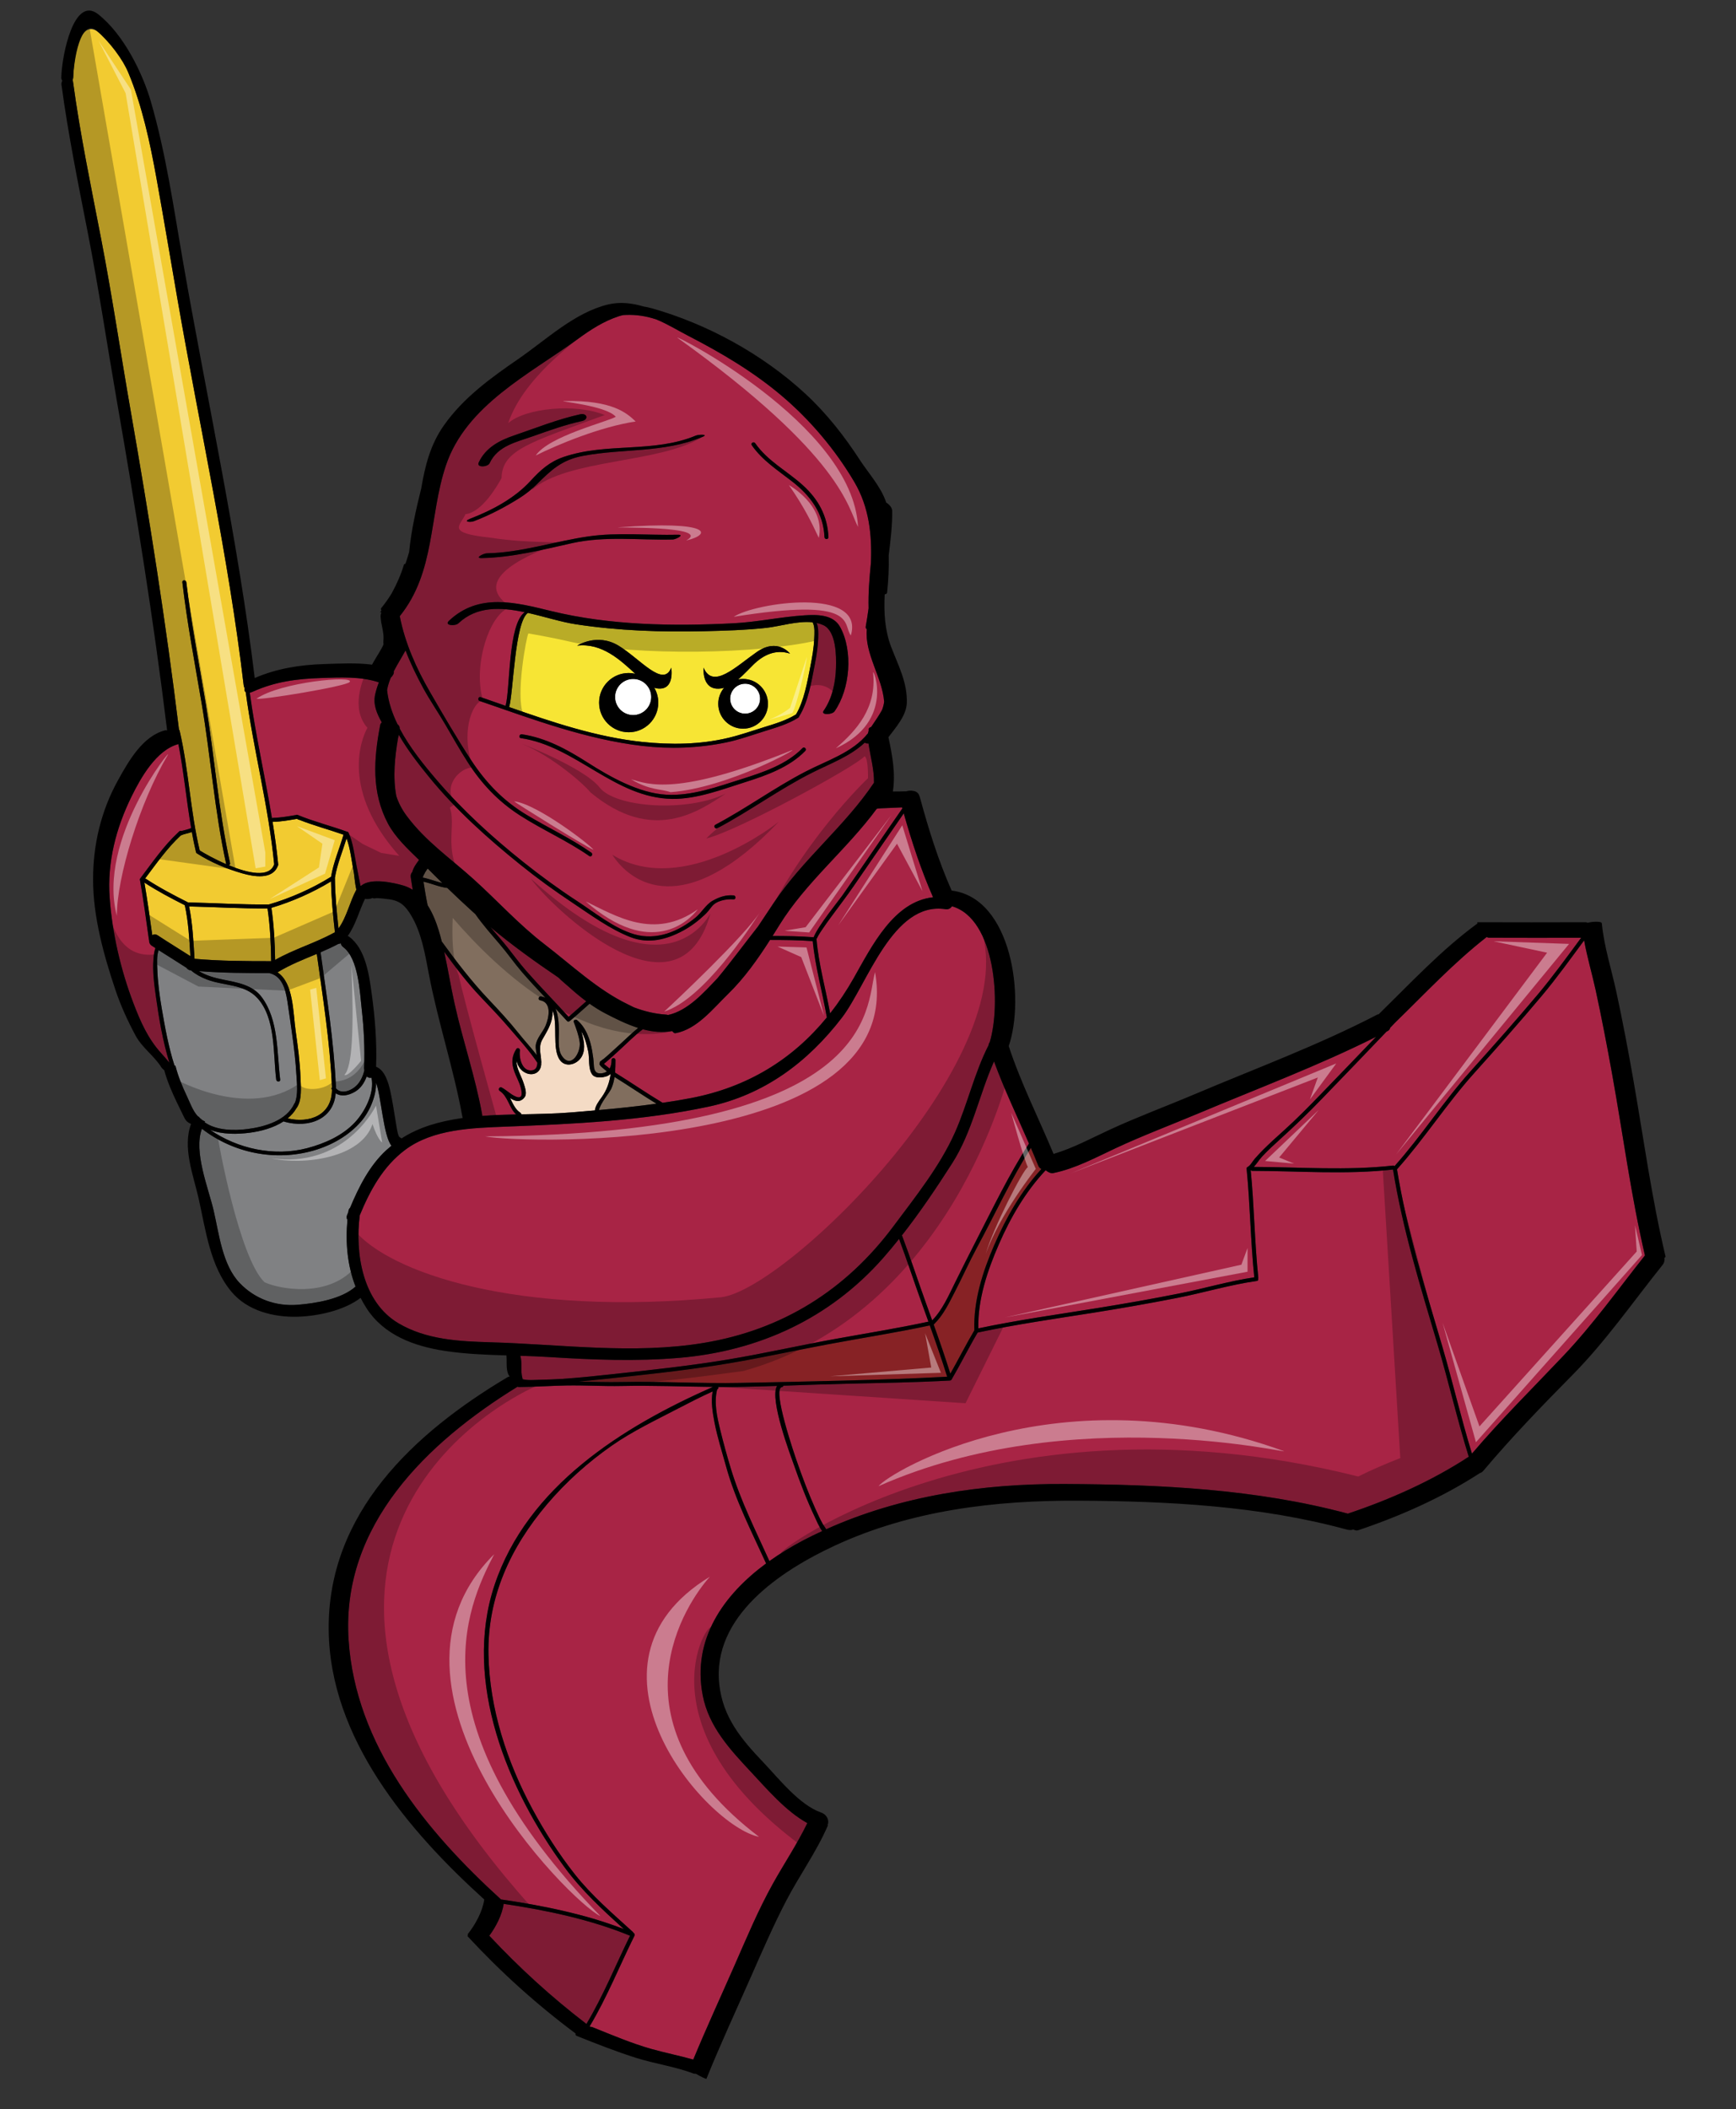 <?xml version="1.0" encoding="utf-8"?>
<!-- Generator: Adobe Illustrator 17.0.0, SVG Export Plug-In . SVG Version: 6.00 Build 0)  -->
<!DOCTYPE svg PUBLIC "-//W3C//DTD SVG 1.1//EN" "http://www.w3.org/Graphics/SVG/1.1/DTD/svg11.dtd">
<svg version="1.1" id="Layer_1" xmlns="http://www.w3.org/2000/svg" xmlns:xlink="http://www.w3.org/1999/xlink" x="0px" y="0px"
	 width="164.667px" height="200px" viewBox="0 0 164.667 200" style="enable-background:new 0 0 164.667 200;" xml:space="preserve"
	>
<rect x="0" y="0" width="164.667" height="200" fill="#333333" stroke="none"/>
<path id="color7" style="fill:#872225;" d="M92.683,118.268c1.699-3.146,3.189-6.401,5.101-9.424
	c0.241,0.564,0.479,1.129,0.706,1.698c0.052,0.128,0.156,0.229,0.291,0.305c-1.92,2.079-3.346,4.611-4.467,7.191
	c-1.093,2.511-1.998,5.325-1.891,8.097c-0.799,1.348-1.504,2.749-2.278,4.11c-0.493-1.564-1.029-3.113-1.582-4.658
	c0.024-0.014,0.045-0.031,0.058-0.054c0.856-0.832,1.405-1.992,1.947-3.037C91.293,121.096,91.934,119.655,92.683,118.268z
	 M78.406,127.489c-3.527,0.663-7.024,1.447-10.572,1.99c-3.481,0.533-6.977,0.903-10.479,1.275
	c-0.818,0.087-1.638,0.172-2.458,0.245c1.359,0.019,2.717,0.07,4.078,0.04c3.753-0.082,7.496,0.163,11.249,0.084
	c6.531-0.136,13.093-0.241,19.619-0.586c-0.511-1.635-1.073-3.251-1.649-4.862C84.95,126.374,81.665,126.875,78.406,127.489z"/>
<path id="color6" style="fill:#F7E534;" d="M48.295,67.043c4.113,1.438,8.281,2.844,12.619,3.304
	c2.721,0.289,5.499,0.254,8.171-0.384c1.158-0.277,2.271-0.67,3.405-1.021c1.034-0.32,2.087-0.629,3.015-1.203
	c0.773-1.303,1.072-3.089,1.359-4.541c0.174-0.878,0.334-1.773,0.369-2.67c0.015-0.387,0.083-1.105-0.152-1.523
	c-1.425-0.161-3.088,0.384-4.419,0.53c-1.951,0.212-3.895,0.268-5.854,0.314c-4.067,0.098-8.138-0.042-12.163-0.653
	c-1.408-0.213-2.987-0.726-4.57-1.083C48.819,58.963,48.698,65.677,48.295,67.043z M66.737,63.31c0.896,2.092,3.067-0.11,5.05-1.488
	c1.982-1.376,3.146,0.15,3.146,0.15c-1.337-0.425-2.485,0.095-3.46,1.038c-0.444,0.431-0.927,0.966-1.453,1.413
	c0.15-0.03,0.307-0.047,0.467-0.047c1.302,0,2.356,1.056,2.356,2.358c0,1.301-1.055,2.357-2.356,2.357
	c-1.302,0-2.358-1.056-2.358-2.357c0-0.58,0.211-1.109,0.557-1.52c-0.239,0.071-0.484,0.102-0.737,0.08
	C66.563,65.17,66.737,63.31,66.737,63.31z M58.667,61.218c2.029,1.226,4.248,4.042,5.002,2.092c0,0,0.381,2.202-1.343,1.966
	c-0.087-0.012-0.178-0.036-0.269-0.069c0.244,0.416,0.385,0.897,0.385,1.415c0,1.551-1.256,2.808-2.808,2.808
	c-1.55,0-2.808-1.257-2.808-2.808c0-1.551,1.258-2.808,2.808-2.808c0.216,0,0.426,0.026,0.627,0.073
	c-1.401-1.282-3.144-2.942-5.512-2.668C54.75,61.218,56.639,59.991,58.667,61.218z"/>
<path id="color5" style="fill:#808183;" d="M32.107,89.493c0.073,0,0.145-0.016,0.216-0.05c0.026,0.132,0.097,0.26,0.229,0.358
	c1.458,1.082,1.58,4.302,1.76,5.909c0.206,1.836,0.3,3.709,0.224,5.557c-0.002,0.067,0.007,0.128,0.023,0.183
	c-0.009,0.037-0.014,0.076-0.015,0.114c-0.114,0.44-0.293,0.853-0.591,1.217c-0.467,0.569-1.542,1.083-2.104,0.395
	c0.01-0.024,0.016-0.052,0.015-0.083c-0.185-4.296-0.868-8.544-1.458-12.797C30.983,90.049,31.554,89.789,32.107,89.493z
	 M18.984,106.033c0.06,0.038,0.115,0.085,0.162,0.14c0.094,0.063,0.193,0.12,0.304,0.167c0.015,0.007-0.012,0.031-0.054,0.062
	c1.111,0.802,2.824,0.817,4.092,0.651c1.621-0.21,3.698-0.796,4.437-2.42c0.014-0.03,0.031-0.051,0.05-0.066
	c0.315-0.758,0.185-1.848,0.144-2.59c-0.074-1.33-0.229-2.652-0.416-3.97c-0.145-1.024-0.285-2.05-0.444-3.072
	c-0.19-1.211-0.528-2.387-1.711-2.666c-2.229-0.001-4.459-0.013-6.682-0.188c0.703,0.426,1.492,0.644,2.326,0.813
	c1.337,0.272,2.773,0.491,3.639,1.66c1.619,2.188,1.423,5.243,1.746,7.814c0.031,0.241-0.347,0.238-0.377,0
	c-0.304-2.416-0.021-5.807-1.79-7.737c-1.242-1.353-3.194-1.137-4.791-1.76c-0.551-0.214-1.049-0.476-1.492-0.853
	c-0.003,0-0.008,0-0.011-0.001c-0.197-0.018-0.338-0.118-0.429-0.251c-0.874-0.568-1.763-1.113-2.641-1.674
	c-0.2,0.542-0.14,1.343-0.127,1.754c0.04,1.273,0.211,2.539,0.426,3.792c0.31,1.794,0.641,3.643,1.203,5.384
	c0.053,0.012,0.092,0.031,0.1,0.066c0.253,0.974,0.629,1.9,1.061,2.808c0.319,0.669,0.571,1.43,1.065,1.959
	c0.036,0.005,0.072,0.021,0.103,0.06C18.911,105.957,18.949,105.995,18.984,106.033z M32.922,115.211
	c0.037-0.092,0.077-0.185,0.114-0.276c0.004-0.034,0.007-0.067,0.012-0.102c0.019-0.142,0.077-0.241,0.157-0.309
	c0.831-1.987,1.842-4.001,3.439-5.468c0.161-0.147,0.324-0.287,0.488-0.421c-0.763-0.919-0.97-4.652-1.463-5.978
	c0.035,1.292-0.648,2.787-1.409,3.667c-1.17,1.354-2.803,2.275-4.513,2.767c-3.643,1.046-7.613,0.246-10.595-2.066
	c-0.811,2.18,0.611,5.615,1.106,7.729c0.522,2.23,0.823,5.174,2.481,6.905c1.441,1.505,3.419,2.226,5.501,2.058
	c1.707-0.138,4.151-0.53,5.486-1.725c-0.778-2.002-0.97-4.153-0.77-6.332C32.875,115.544,32.849,115.393,32.922,115.211z
	 M34.781,102.074c-0.218,0.6-0.575,1.143-1.146,1.465c-0.595,0.335-1.266,0.472-1.792,0.122c-0.199,2.488-2.591,3.336-4.875,2.696
	c-0.026-0.008-0.046-0.02-0.063-0.033c-0.951,0.623-2.165,0.943-3.207,1.078c-1.145,0.15-2.615,0.19-3.788-0.284
	c2.648,1.823,6.112,2.568,9.24,1.745c1.647-0.435,3.342-1.182,4.523-2.45c0.924-0.992,1.873-2.777,1.564-4.222
	C35.053,102.223,34.898,102.17,34.781,102.074z"/>
<path id="color4" style="fill:#F4DBC5;" d="M57.08,104.027c-0.246,0.345-0.609,0.805-0.651,1.26
	c-0.76,0.067-1.518,0.132-2.271,0.193c-1.567,0.128-3.142,0.147-4.716,0.178c-0.001-0.058-0.025-0.112-0.085-0.149
	c-0.479-0.298-0.705-0.858-0.976-1.389c0.473,0.303,0.963,0.462,1.382-0.089c0.245-0.321,0.03-0.926-0.072-1.252
	c-0.25-0.808-0.728-1.456-0.696-2.199c0.122,0.51,0.409,0.966,0.935,1.18c0.66,0.268,1.343-0.06,1.403-0.814
	c0.004-0.061,0.002-0.12,0.002-0.18c0.015-0.034,0.016-0.072,0.002-0.113c-0.022-0.741-0.302-1.38,0.121-2.116
	c0.341-0.594,0.689-1.142,0.859-1.811c0.076-0.303,0.11-0.63,0.084-0.938c0.551,1.313-0.066,3.596,0.69,4.7
	c0.47,0.686,1.359,0.519,1.86-0.003c0.664-0.69,0.482-1.76,0.188-2.686c0.344,0.585,0.526,1.267,0.662,1.938
	c0.127,0.634-0.023,1.57,0.357,2.125c0.287,0.418,1.012,0.318,1.409,0.179c0.139-0.051,0.255-0.129,0.355-0.226
	C57.817,102.596,57.58,103.328,57.08,104.027z"/>
<path id="color3" style="fill:#F2CB31;" d="M25.375,86.134c0.244,1.638,0.326,3.343,0.348,5.003
	c-2.425-0.001-4.854-0.009-7.27-0.223c-0.106-1.66-0.183-3.333-0.517-4.966C20.415,86.002,22.895,86.16,25.375,86.134z
	 M13.698,83.686c0.284,1.654,0.51,3.319,0.745,4.981c0.148-0.086,0.336-0.098,0.529,0.03c1.018,0.673,2.063,1.303,3.088,1.964
	c-0.099-1.618-0.182-3.244-0.531-4.831C16.223,85.171,14.922,84.484,13.698,83.686z M32.107,88.04
	c0.778-1.07,1.07-2.526,1.693-3.679c-0.139-0.608-0.196-1.408-0.238-1.62c-0.202-1.037-0.313-2.231-0.688-3.249
	c-0.376,1.235-0.9,2.46-1.105,3.729C31.778,84.83,31.933,86.44,32.107,88.04z M31.771,88.404c0-0.002-0.002-0.004-0.002-0.005
	c-0.178-1.599-0.338-3.214-0.368-4.826c-1.715,1.048-3.729,1.937-5.657,2.506c0.239,1.62,0.329,3.3,0.353,4.941
	c1.783-1.017,3.775-1.588,5.575-2.576C31.704,88.428,31.737,88.416,31.771,88.404z M31.486,103.318
	c-0.002-0.003-0.004-0.004-0.006-0.006c-0.056-0.077-0.038-0.152,0.011-0.205c-0.001-0.006-0.003-0.009-0.003-0.016
	c-0.182-4.243-0.854-8.443-1.438-12.645c-1.249,0.523-2.512,1.013-3.673,1.718c-0.016,0.013-0.037,0.023-0.055,0.033
	c1.524,0.999,1.475,3.803,1.716,5.509c0.211,1.486,0.413,2.984,0.467,4.486c0.032,0.867,0.164,2.11-0.37,2.868
	c-0.006,0.008-0.013,0.012-0.02,0.019c-0.213,0.374-0.5,0.692-0.834,0.965C29.349,106.534,31.488,105.754,31.486,103.318z
	 M17.039,69.285c0.87,3.743,1.01,7.613,1.905,11.353c0.471,0.298,1.438,0.839,2.515,1.304c0-0.002-0.001-0.003-0.001-0.003
	c-1.107-5.034-1.467-10.178-2.331-15.25c-0.651-3.826-1.377-7.622-1.829-11.48c-0.029-0.242,0.35-0.239,0.377,0
	c0.458,3.898,1.214,7.725,1.852,11.593c0.826,5.004,1.204,10.074,2.294,15.035c0.023,0.103-0.033,0.176-0.107,0.212
	c1.814,0.748,3.841,1.21,4.295-0.095c-0.53-5.483-1.964-10.853-2.698-16.313c-0.114-0.081-0.149-0.233-0.114-0.409
	c-0.04-0.068-0.068-0.148-0.08-0.24c-1.443-12.241-4.152-24.364-6.263-36.507c-0.672-3.862-1.314-7.732-2.012-11.59
	c-0.609-3.364-1.342-6.825-2.662-9.989c-0.527-1.266-1.568-3.137-3-3.972c-1.764-1.03-2.192,2.911-2.234,4.391
	C6.944,7.425,6.919,7.511,6.88,7.584c0.02,0.045,0.038,0.097,0.045,0.158c0.677,5.021,1.72,9.986,2.678,14.958
	c1.043,5.407,1.849,10.859,2.796,16.283c1.752,10.025,3.345,20.103,4.579,30.207C17.005,69.213,17.028,69.241,17.039,69.285z
	 M13.766,83.301c0.023,0.003,0.046,0.013,0.072,0.027c1.283,0.842,2.65,1.559,4.02,2.247c0.013-0.002,0.023-0.007,0.038-0.007
	c2.538,0.055,5.077,0.223,7.617,0.189c2.007-0.581,4.107-1.51,5.878-2.617c0.004-0.003,0.008-0.002,0.012-0.004
	c0.218-1.359,0.802-2.669,1.181-3.991c-1.393-0.49-2.826-0.868-4.201-1.413c-0.004,0-0.007,0.003-0.011,0.003
	c-0.063,0-0.108-0.025-0.139-0.062c-0.023-0.009-0.047-0.019-0.071-0.027c-0.738,0.123-1.496,0.264-2.245,0.278
	c-0.025,0-0.045-0.006-0.065-0.013c0.215,1.335,0.401,2.672,0.532,4.018c0.004,0.016,0.005,0.032,0.004,0.049
	c0,0.001,0.001,0.004,0.001,0.004c0.005,0.054-0.011,0.092-0.038,0.122c-0.504,1.336-2.278,1.022-3.373,0.707
	c-1.474-0.424-2.995-1.049-4.288-1.886c-0.044-0.02-0.082-0.057-0.098-0.12c-0.152-0.634-0.279-1.273-0.395-1.913
	c-0.345,0.128-0.718,0.17-1.053,0.325C15.875,80.394,14.806,81.915,13.766,83.301z"/>
<path id="color2" style="fill:#816E5E;" d="M54.051,96.807c0.643-0.524,1.245-1.095,1.872-1.638
	c0.475,0.335,0.966,0.645,1.477,0.912c0.963,0.501,2.028,1.036,3.133,1.386c-0.553,0.445-1.067,0.95-1.589,1.426
	c-0.397,0.363-0.794,0.726-1.194,1.085c-0.151,0.135-0.304,0.269-0.459,0.399c-0.073,0.063-0.333,0.212-0.229,0.206
	c-0.137,0.007-0.193,0.13-0.175,0.233c-0.026,0.049-0.031,0.107,0.013,0.169c0.18,0.255,0.439,0.392,0.659,0.604
	c0.001,0.002,0.003,0.002,0.006,0.005c-0.131,0.089-0.294,0.153-0.502,0.177c-0.578,0.064-0.715-0.278-0.736-0.759
	c-0.02-0.465-0.081-0.92-0.161-1.376c-0.187-1.066-0.572-2.193-1.424-2.906c-0.13-0.11-0.386-0.011-0.315,0.184
	c0.231,0.631,0.469,1.242,0.559,1.914c0.125,0.93-0.809,2.577-1.687,1.295c-0.433-0.631-0.272-1.728-0.287-2.449
	c-0.013-0.668-0.062-1.427-0.317-2.044c0.366,0.39,0.73,0.781,1.088,1.178c0.074,0.082,0.168,0.069,0.234,0.017
	C54.029,96.818,54.041,96.816,54.051,96.807z M41.904,89.273c1.387,1.908,2.807,3.761,4.437,5.484
	c0.991,1.048,1.967,2.101,2.865,3.23c0.555,0.698,1.167,1.348,1.708,2.055c-0.055-0.354-0.12-0.69-0.099-0.899
	c0.066-0.689,0.671-1.267,0.933-1.883c0.327-0.771,0.62-2.218-0.522-2.417c-0.24-0.046-0.138-0.406,0.101-0.363
	c0.076,0.012,0.147,0.032,0.214,0.055c0.067,0.021,0.13,0.044,0.191,0.07c-0.757-0.804-1.51-1.612-2.231-2.449
	c-0.725-0.843-1.354-1.758-2.077-2.602c-0.805-0.943-1.63-1.868-2.339-2.884c-0.072-0.064-0.146-0.126-0.217-0.191
	c-0.825-0.748-1.637-1.512-2.438-2.284c-0.776-0.09-1.498-0.431-2.261-0.594c0.116,0.748,0.24,1.496,0.394,2.236
	c0.468,0.731,0.801,1.571,1.046,2.367C41.716,88.558,41.813,88.916,41.904,89.273z M41.959,83.73
	c-0.467-0.456-0.934-0.913-1.392-1.378c-0.089,0.126-0.178,0.252-0.257,0.383c-0.026,0.045-0.123,0.305-0.109,0.159
	c-0.01,0.11-0.048,0.203-0.1,0.279c0.002,0.011,0.003,0.023,0.005,0.034C40.735,83.334,41.337,83.587,41.959,83.73z M57.991,103.209
	c-0.179,0.406-1.06,1.412-1.173,2.044c1.813-0.162,3.639-0.352,5.445-0.603c-1.337-0.821-2.637-1.705-3.971-2.533
	C58.235,102.492,58.144,102.86,57.991,103.209z"/>
<path id="color1" style="fill:#A82445;" d="M49.573,130.774c-0.003-0.039-0.012-0.079-0.024-0.123
	c-0.191-0.667,0.007-1.395-0.189-2.076c-0.001-0.007-0.005-0.014-0.007-0.02c0.9,0.027,1.798,0.059,2.688,0.116
	c4.136,0.262,8.279,0.432,12.415,0.077c7.551-0.649,14.26-3.745,19.3-9.451c0.52-0.59,1.027-1.201,1.523-1.824
	c0.744,1.991,1.404,4.012,2.125,6.011c0.221,0.611,0.441,1.222,0.66,1.834c-2.937,0.632-5.906,1.105-8.862,1.643
	c-3.403,0.617-6.774,1.386-10.188,1.952c-3.549,0.588-7.118,0.972-10.694,1.361c-1.667,0.181-3.333,0.36-5.005,0.472
	c-0.692,0.045-1.387,0.068-2.081,0.083C50.749,130.838,50.09,130.908,49.573,130.774z M88.422,125.194
	c0.968-0.979,1.578-2.39,2.179-3.601c0.658-1.325,1.315-2.647,1.993-3.962c1.597-3.101,3.115-6.269,5.009-9.204
	c-1.125-2.589-2.346-5.137-3.316-7.786c-1.411,3.163-2.072,6.693-3.965,9.652c-1.478,2.31-3.053,4.653-4.769,6.839
	c0.822,2.172,1.54,4.385,2.331,6.569C88.064,124.198,88.244,124.696,88.422,125.194z M131.619,97.765
	c-0.032,0.017-0.066,0.033-0.1,0.05c-2.029,2.129-4.076,4.242-6.118,6.359c-1.257,1.301-2.538,2.541-3.879,3.757
	c-0.627,0.569-1.261,1.14-1.835,1.764c-0.239,0.26-0.48,0.649-0.756,0.949c4.398,0.017,8.812,0.365,13.197-0.126
	c0.068-0.009,0.115,0.018,0.145,0.058c2.558-2.866,4.642-6.135,7.207-8.992c2.157-2.402,4.305-4.813,6.381-7.285
	c1.452-1.73,2.773-3.568,4.118-5.38c-2.919,0.007-5.836,0.009-8.754-0.003c-0.063,0-0.131-0.027-0.202-0.072
	c-3.138,2.445-5.842,5.353-8.69,8.12c-0.155,0.163-0.312,0.325-0.465,0.488C131.839,97.581,131.761,97.691,131.619,97.765z
	 M94.752,117.97c-1.081,2.484-2.018,5.238-1.954,7.984c3.71-0.785,7.457-1.306,11.199-1.908c2.644-0.426,5.283-0.886,7.909-1.411
	c2.352-0.47,4.697-1.171,7.067-1.519c-0.354-3.424-0.389-6.872-0.728-10.299c-0.009-0.085,0.034-0.139,0.092-0.164
	c0.001,0,0.001,0,0.001-0.001c0.277-0.148,0.476-0.547,0.679-0.779c0.27-0.304,0.544-0.604,0.833-0.89
	c0.611-0.604,1.247-1.181,1.888-1.755c1.267-1.136,2.444-2.339,3.627-3.562c1.721-1.782,3.443-3.563,5.156-5.353
	c-5.479,2.742-11.247,4.907-16.892,7.278c-2.604,1.095-5.253,2.085-7.813,3.283c-1.901,0.89-3.838,1.937-5.912,2.354
	c-0.215,0.043-0.458-0.064-0.676-0.237c-0.021-0.003-0.042-0.007-0.062-0.012C97.28,112.986,95.844,115.457,94.752,117.97z
	 M67.771,134.864c-0.181-0.944-0.35-1.969-0.175-2.93c-1.108,0.502-2.195,1.057-3.275,1.619c-2.115,1.102-4.313,2.141-6.272,3.508
	c-2.273,1.585-4.362,3.456-6.157,5.569c-3.468,4.09-5.667,8.817-5.558,14.259c0.103,5.117,1.747,10.139,4.158,14.621
	c1.17,2.176,2.505,4.271,4.037,6.211c1.615,2.046,3.581,3.713,5.499,5.461c0.028,0.025,0.043,0.054,0.051,0.082
	c0.005,0.004,0.01,0.008,0.016,0.012c0.007,0.003,0.014,0.009,0.021,0.014c0.009,0.008,0.021,0.015,0.029,0.024
	c0.055,0.054,0.083,0.136,0.04,0.224c-1.421,2.864-2.605,5.852-4.254,8.598c0.02,0.015,0.039,0.029,0.058,0.043
	c0.075,0,0.143,0.007,0.194,0.027c1.815,0.729,3.73,1.545,5.611,2.074c1.313,0.37,2.655,0.635,3.965,1.005
	c1.252-3.027,2.632-6.008,3.948-9.008c1.129-2.572,2.221-5.182,3.589-7.64c1.079-1.938,2.318-3.779,3.283-5.775
	c-2.034-1.114-3.864-3.266-5.33-4.832c-1.999-2.138-4.018-4.307-4.59-7.268c-1.036-5.343,1.988-9.548,6.01-12.519
	c-1.375-3.026-2.922-6.006-3.802-9.218C68.485,137.644,68.041,136.271,67.771,134.864z M132.134,110.892
	c-0.003,0.001-0.004,0.003-0.006,0.003c-4.434,0.497-8.895,0.135-13.34,0.125c-0.077,0-0.127-0.039-0.155-0.091
	c0.332,3.401,0.368,6.822,0.722,10.222c0.004,0.035-0.004,0.063-0.016,0.089c0.032,0.095,0.003,0.201-0.123,0.219
	c-2.54,0.356-5.048,1.12-7.568,1.611c-2.628,0.515-5.266,0.979-7.91,1.398c-3.678,0.582-7.358,1.105-11.003,1.883
	c-0.862,1.458-1.612,2.979-2.466,4.442c-0.012,0.022-0.027,0.042-0.047,0.058c-0.015,0.014-0.029,0.024-0.047,0.031v0.001
	c-0.019,0.008-0.038,0.014-0.058,0.015c-0.008,0.001-0.013,0.005-0.021,0.005c-3.168,0.171-6.342,0.225-9.514,0.294
	c-2.094,0.047-4.188,0.125-6.282,0.195c-0.007,0.065-0.048,0.121-0.136,0.134c-0.953,0.136,1.213,6.439,1.408,6.997
	c0.528,1.52,1.096,3.032,1.752,4.503c0.227,0.506,0.457,1.013,0.729,1.497c0.082,0.146,0.24,0.337,0.313,0.48
	c7.068-3.186,14.866-4.332,22.604-4.293c9.01,0.044,18.156,0.466,26.889,2.814c0.01-0.004,0.015-0.009,0.024-0.013
	c3.964-1.33,7.928-3.088,11.435-5.387c-1.097-3.53-1.919-7.137-2.971-10.68C134.724,121.969,133.04,116.546,132.134,110.892z
	 M75.269,138.794c-0.229-0.655-2.32-6.132-1.564-7.383c-1.161,0.037-2.32,0.071-3.481,0.09c-0.702,0.013-1.402,0.012-2.104,0.008
	c0.04,0.079,0.03,0.177-0.076,0.223c-0.005,0.002-0.01,0.006-0.015,0.007c-0.324,1.228-0.01,2.623,0.282,3.818
	c0.302,1.239,0.644,2.478,1.014,3.698c0.923,3.042,2.352,5.876,3.656,8.763c1.035-0.737,2.127-1.397,3.229-1.975
	c0.588-0.307,1.181-0.594,1.779-0.87c-0.315-0.424-0.589-1.092-0.657-1.234C76.539,142.271,75.874,140.536,75.269,138.794z
	 M139.811,101.778c-2.597,2.891-4.706,6.197-7.298,9.096c0.925,5.73,2.657,11.219,4.29,16.774c0.992,3.381,1.783,6.815,2.819,10.183
	c2.732-3.212,5.758-6.2,8.655-9.259c2.825-2.979,5.207-6.322,7.752-9.535c-1.322-5.665-2.073-11.412-3.103-17.136
	c-0.485-2.692-0.997-5.378-1.579-8.05c-0.339-1.546-0.805-3.112-1.087-4.684c-1.311,1.771-2.597,3.569-4.016,5.257
	C144.151,96.919,141.988,99.354,139.811,101.778z M53.563,177.072c-5.392-7.318-9.691-17.642-6.663-26.756
	c3.112-9.366,12.147-15.04,20.727-18.811c-2.884-0.029-5.766-0.148-8.652-0.088c-1.739,0.037-3.475-0.075-5.213-0.047
	c-1.522,0.026-3.042,0.138-4.563,0.146c-0.044,0.001-0.077-0.014-0.104-0.034c-8.572,5.271-16.729,13.12-16.032,23.98
	c0.643,10.006,7.339,18.159,14.458,24.64c3.904,0.566,7.952,1.385,11.646,2.806C57.156,181.081,55.189,179.279,53.563,177.072z
	 M47.777,180.519c-0.153,1.049-0.722,2.15-1.364,3.024c2.839,3.038,5.913,5.838,9.213,8.364c1.6-2.674,2.765-5.571,4.136-8.364
	C55.999,181.996,51.817,181.119,47.777,180.519z M49.917,92.061c1.304,1.483,2.688,2.892,4.017,4.353
	c0.571-0.476,1.114-0.983,1.674-1.472c-0.579-0.431-1.132-0.899-1.662-1.377c-0.306-0.274-0.663-0.555-0.97-0.87
	c-2.228-1.507-4.392-3.063-6.455-4.783c0.528,0.625,1.074,1.237,1.587,1.88C48.713,90.548,49.275,91.332,49.917,92.061z
	 M58.685,29.991c0.145-0.048,0.288-0.085,0.431-0.116c0.882-0.061,1.792,0.02,2.73,0.287c0.134,0.039,0.268,0.082,0.402,0.122
	c1.054,0.431,2.064,1.056,3.034,1.556c3.142,1.625,6.11,3.364,8.826,5.652c2.719,2.292,5.143,5.165,6.942,8.228
	c1.395,2.372,1.672,4.996,1.561,7.649c-0.141,1.434-0.259,2.869-0.221,4.308c-0.08,0.581-0.165,1.16-0.27,1.737
	c-0.021,0.115,0.022,0.195,0.101,0.245c-0.222,2.326,1.464,4.554,1.646,6.869c-0.032,0.278-0.102,0.537-0.199,0.783
	c-0.283,0.519-0.642,1.043-1.032,1.616c-0.175,0.048-0.278,0.155-0.239,0.34c0.001,0.008,0.003,0.015,0.004,0.022
	c-0.031,0.066-0.052,0.134-0.055,0.206c-0.01,0.017-0.019,0.035-0.028,0.054c-1.479,1.827-3.855,2.547-5.92,3.618
	c-2.937,1.52-5.618,3.491-8.544,5.035c-0.215,0.114-0.025,0.439,0.191,0.327c3.083-1.627,5.905-3.719,9.021-5.279
	c1.734-0.868,3.586-1.54,4.962-2.836c0.063,0.066,0.2,0.091,0.355,0.081c0.179,1.243,0.543,2.462,0.522,3.717
	c-2.765,4.132-6.752,7.262-9.515,11.399c-0.499,0.747-0.989,1.493-1.485,2.23c-1.285,1.631-2.516,3.307-3.842,4.905
	c-1.29,1.357-2.823,3.095-4.693,3.492c-0.071-0.018-0.145-0.032-0.22-0.038c-1.053-0.07-2.056-0.32-3.021-0.686
	c-0.184-0.094-0.363-0.185-0.538-0.268c-2.902-1.394-5.398-3.761-7.929-5.706c-2.454-1.885-4.472-4.134-6.755-6.192
	c-2.205-1.988-4.532-3.574-6.329-5.987c-0.459-0.617-0.778-1.243-0.986-1.878c-0.341-1.796-0.14-3.735,0.17-5.526
	c0.024-0.092,0.048-0.185,0.073-0.278c0.83,1.447,1.884,2.79,2.865,3.995c2.526,3.102,5.554,5.816,8.664,8.32
	c1.586,1.278,3.239,2.472,4.934,3.6c1.743,1.16,3.54,2.494,5.497,3.26c1.731,0.679,3.451,0.231,5.021-0.624
	c0.743-0.403,1.426-0.921,2.04-1.5c0.239-0.227,0.445-0.482,0.64-0.746c0.439-0.594,1.418-0.761,2.089-0.709
	c0.243,0.018,0.24-0.359,0-0.377c-0.751-0.058-1.351,0.149-1.998,0.514c-0.621,0.349-1.03,1.109-1.595,1.576
	c-1.625,1.343-3.724,2.207-5.815,1.6c-1.935-0.563-3.748-2.052-5.417-3.141c-1.77-1.154-3.478-2.401-5.129-3.719
	c-2.919-2.329-5.73-4.882-8.163-7.721c-1.222-1.425-2.59-3.103-3.552-4.922c0.017-0.162-0.068-0.306-0.214-0.422
	c-0.507-1.043-0.869-2.127-0.985-3.234c0.072-0.404,0.195-0.795,0.354-1.174c0.204-0.197,0.33-0.422,0.279-0.6
	c0.345-0.673,0.756-1.319,1.108-1.966c0.004-0.004,0.008-0.01,0.011-0.015c0.468,1.221,1.042,2.403,1.667,3.553
	c0.661,1.215,1.451,2.348,2.145,3.541c0.674,1.162,1.335,2.331,2.06,3.461c1.318,2.062,2.899,3.744,4.958,5.071
	c2.145,1.384,4.5,2.408,6.6,3.87c0.201,0.139,0.389-0.188,0.191-0.327c-1.938-1.349-4.083-2.35-6.104-3.561
	c-2.242-1.342-3.896-3.064-5.319-5.243c-1.361-2.083-2.634-4.272-3.88-6.427c-1.293-2.235-2.371-4.644-2.867-7.189
	c3.388-4.196,2.758-9.45,4.375-14.283c1.912-5.721,7.954-8.671,12.513-11.995C56.022,31.26,57.246,30.463,58.685,29.991z
	 M46.442,43.919c0.769-1.656,2.561-2.005,4.121-2.559c1.526-0.541,3.05-1.087,4.635-1.437c0.678-0.149,0.496-0.786-0.171-0.639
	c-2.155,0.476-4.208,1.305-6.292,2.014c-1.389,0.472-2.682,1.167-3.324,2.549C45.167,44.373,46.268,44.293,46.442,43.919z
	 M76.121,70.932c-1.517,1.564-3.747,2.301-5.776,2.94c-2.276,0.718-4.726,1.618-7.142,1.479c-2.621-0.149-5.333-1.687-7.491-3.065
	c-1.905-1.217-3.942-2.333-6.211-2.662c-0.238-0.034-0.34,0.329-0.1,0.364c5.221,0.756,8.914,5.686,14.365,5.761
	c2.332,0.032,4.73-0.899,6.927-1.59c2.008-0.633,4.197-1.416,5.695-2.961C76.557,71.024,76.29,70.756,76.121,70.932z M71.309,42.216
	c0.985,1.425,2.447,2.363,3.794,3.41c1.759,1.369,3.002,3.002,3.101,5.305c0.011,0.241,0.388,0.242,0.378,0
	c-0.086-1.997-0.953-3.582-2.416-4.91c-1.492-1.355-3.362-2.306-4.531-3.996C71.497,41.827,71.17,42.016,71.309,42.216z
	 M69.555,59.1c-5.7,0.287-11.681,0.202-17.248-1.157c-3.415-0.834-6.888-1.753-9.722,0.92c-0.481,0.453,0.594,0.524,0.894,0.241
	c1.743-1.644,4.01-1.541,6.291-1.057c-1.598,1.143-1.366,7.247-1.814,8.876c-0.787-0.276-1.573-0.553-2.357-0.823
	c-0.231-0.08-0.329,0.285-0.1,0.365c5.046,1.738,10.081,3.634,15.416,4.26c2.645,0.31,5.318,0.21,7.927-0.322
	c1.281-0.261,2.503-0.711,3.75-1.097c1.074-0.334,2.169-0.655,3.129-1.256c0.052-0.032,0.079-0.078,0.086-0.126
	c0.865-1.384,1.163-3.311,1.473-4.881c0.191-0.967,0.34-1.955,0.338-2.942c-0.001-0.316-0.015-0.721-0.161-1.037
	c0.219,0.047,0.431,0.114,0.633,0.206c1.243,0.567,1.237,2.948,1.208,4.023c-0.038,1.396-0.357,2.933-1.167,4.087
	c-0.315,0.449,0.797,0.399,1.03,0.068c1.485-2.115,1.774-5.733,0.527-8.004c-0.66-1.2-2.201-1.177-3.376-1.102
	C74.052,58.489,71.829,58.986,69.555,59.1z M45.691,52.917c2.95-0.059,5.75-0.791,8.613-1.425c3.098-0.685,6.363-0.261,9.508-0.336
	c0.297-0.008,1.197-0.47,0.471-0.453c-2.812,0.068-5.673-0.245-8.47,0.159c-3.25,0.469-6.333,1.538-9.65,1.604
	C45.863,52.472,44.964,52.932,45.691,52.917z M53.468,43.326c-1.341,0.459-2.192,1.233-3.146,2.272
	c-1.525,1.661-3.63,2.773-5.714,3.58c-0.728,0.282-0.034,0.388,0.374,0.23c1.516-0.588,2.944-1.332,4.319-2.199
	c0.608-0.384,1.148-0.823,1.658-1.329c1.322-1.31,2.326-2.275,4.322-2.653c3.832-0.725,7.667-0.259,11.345-1.799
	c0.664-0.277-0.376-0.232-0.625-0.127C62.003,42.975,57.524,41.938,53.468,43.326z M90.298,85.932
	c-0.119,0.186-0.331,0.318-0.604,0.276c-5.019-0.779-7.429,7.153-9.839,10.293c-3.236,4.213-7.37,7.306-12.633,8.428
	c-6.298,1.344-12.806,1.647-19.217,1.896c-3.174,0.124-6.928,0.217-9.583,2.212c-2.088,1.567-3.319,3.828-4.295,6.195
	c-0.462,3.592,0.253,8.209,3.654,10.23c2.645,1.572,5.779,1.727,8.781,1.813c6.701,0.192,13.509,1.163,20.181,0.059
	c7.456-1.233,13.482-5.004,17.994-11.05c2.088-2.799,4.428-5.714,5.851-8.919c1.183-2.664,1.85-5.668,3.188-8.271
	c0-0.099,0.036-0.181,0.097-0.251C94.98,95.23,94.435,87.113,90.298,85.932z M25.917,77.545c0.726-0.012,1.456-0.149,2.171-0.269
	c0.038-0.024,0.086-0.031,0.145-0.007c1.53,0.633,3.142,1.032,4.696,1.596c0.054,0.003,0.105,0.027,0.136,0.096
	c0.427,0.944,0.548,2.083,0.747,3.092c0.12,0.606,0.235,1.212,0.356,1.818c0.007,0.038,0.016,0.076,0.023,0.114
	c0.028-0.007,0.056-0.01,0.083-0.013c0.914-0.761,3.086-0.271,3.988-0.005c0.322,0.094,0.616,0.234,0.886,0.405
	c-0.064-0.4-0.125-0.801-0.186-1.202c-0.032-0.202,0.036-0.37,0.148-0.493c0.104-0.42,0.374-0.777,0.637-1.138
	c-1.074-1.046-2.251-2.144-2.941-3.438c-1.586-2.982-1.359-6.145-0.739-9.368c0.02-0.098,0.074-0.172,0.15-0.23
	c-0.46-0.825-0.846-1.683-0.63-2.657c0.089-0.401,0.21-0.78,0.352-1.146c-0.008-0.003-0.017-0.002-0.025-0.006
	c-1.71-0.573-3.706-0.459-5.485-0.402c-2.285,0.073-4.35,0.346-6.451,1.295c-0.108,0.049-0.202,0.078-0.286,0.096
	c0.54,3.991,1.451,7.935,2.107,11.91C25.83,77.565,25.868,77.546,25.917,77.545z M14.558,90.921
	c0.025-0.308,0.061-0.694,0.184-1.026c-0.114-0.073-0.228-0.145-0.341-0.22c-0.2-0.132-0.271-0.327-0.256-0.515
	c-0.007-0.016-0.015-0.029-0.018-0.05c-0.267-1.881-0.515-3.77-0.845-5.64c-0.027-0.049-0.031-0.107,0.015-0.169
	c1.107-1.464,2.234-3.103,3.588-4.357c0.003-0.005,0.009-0.008,0.014-0.013c0.036-0.034,0.072-0.072,0.109-0.105
	c0.065-0.058,0.141-0.06,0.204-0.032c0.308-0.095,0.628-0.143,0.922-0.276c-0.458-2.644-0.698-5.329-1.212-7.963
	c-2.072,0.545-3.561,3.171-4.441,4.963c-1.477,3.009-2.318,6.217-2.078,9.593c0.241,3.386,1.055,6.886,2.271,10.058
	c0.662,1.725,1.359,3.308,2.606,4.684c0.271,0.3,0.537,0.597,0.788,0.905c-0.62-2.017-0.99-4.17-1.276-6.241
	C14.628,93.34,14.458,92.115,14.558,90.921z M47.404,103.443c-0.203-0.133-0.026-0.44,0.19-0.326
	c0.259,0.14,0.481,0.318,0.719,0.492c0.131,0.097,1.237,0.937,1.167-0.007c-0.043-0.589-0.312-1.099-0.544-1.63
	c-0.396-0.904-0.505-1.636,0.035-2.5c0.121-0.191,0.376-0.059,0.345,0.146c-0.099,0.661,0.187,1.984,1.132,1.874
	c0.39-0.046,0.51-0.347,0.522-0.725c-0.765-1.163-1.763-2.238-2.667-3.297c-0.855-1.002-1.766-1.953-2.674-2.905
	c-1.284-1.344-2.406-2.818-3.495-4.318c0.361,1.622,0.616,3.264,0.979,4.893c0.783,3.531,1.968,6.949,2.616,10.515
	c0.009,0.055,0.011,0.106,0.009,0.156c1.069-0.082,2.144-0.122,3.218-0.145C48.295,105.066,48.194,103.964,47.404,103.443z
	 M73.283,88.747c1.298,0.002,2.599,0.017,3.896,0.12c0.417-1.083,2.424-3.533,2.707-3.94c1.914-2.749,3.792-5.524,5.707-8.274
	c-0.009-0.033-0.019-0.066-0.027-0.098c-0.382,0.023-0.765,0.037-1.146,0.051c-0.275,0.01-0.55,0.018-0.823,0.034
	c-0.101,0.007-0.202,0.011-0.304,0.021c-0.006,0.003-0.009,0.004-0.02,0.006c-0.036,0.009-0.074,0.015-0.111,0.02
	c-2.848,3.871-6.705,6.931-9.238,11.034C73.712,88.061,73.498,88.404,73.283,88.747z M78.925,86.821
	c-0.328,0.443-0.655,0.89-0.96,1.349c-0.123,0.187-0.249,0.374-0.36,0.567c-0.087,0.15-0.096,0.256-0.169,0.28
	c0.005,0.014,0.012,0.026,0.014,0.043c0.203,2.361,0.866,4.693,1.292,7.027c0.814-1.038,1.565-2.159,2.248-3.367
	c1.713-3.028,3.794-7.243,7.514-7.642c-1.13-2.571-2.015-5.25-2.779-7.953c-1.602,2.303-3.179,4.624-4.776,6.931
	C80.296,85,79.605,85.899,78.925,86.821z M73.041,89.124c-1.175,1.836-2.456,3.644-4.011,5.154c-1.417,1.378-2.916,3.312-4.96,3.689
	c-0.101,0.02-0.208-0.067-0.313-0.209c-0.926,0.174-1.865,0.081-2.784-0.164c-0.804,0.603-1.524,1.349-2.266,2.023
	c-0.379,0.346-0.756,0.696-1.149,1.026c-0.077,0.063-0.169,0.154-0.269,0.223c0.155,0.174,0.366,0.292,0.534,0.454
	c0.138-0.229,0.186-0.518,0.182-0.81c0.001-0.244,0.375-0.243,0.377,0c-0.002,0.392-0.009,0.792-0.043,1.19
	c1.517,0.936,2.984,1.949,4.514,2.866c0.914-0.134,1.821-0.284,2.719-0.457c5.347-1.033,9.606-3.667,12.856-7.64
	c-0.417-2.404-1.106-4.801-1.338-7.233C75.745,89.137,74.393,89.125,73.041,89.124z"/>
<path id="fill" style="fill:#FFFFFF;" d="M61.771,66.09c0,0.947-0.768,1.714-1.714,1.714c-0.946,0-1.714-0.768-1.714-1.714
	c0-0.946,0.768-1.714,1.714-1.714C61.004,64.376,61.771,65.144,61.771,66.09z M70.678,67.669c0.785,0,1.42-0.636,1.42-1.42
	c0-0.785-0.636-1.42-1.42-1.42c-0.784,0-1.419,0.635-1.419,1.42C69.259,67.034,69.895,67.669,70.678,67.669z"/>
<path id="outline" d="M45.343,85.15c-0.629-0.571-1.267-1.151-1.902-1.743c0.305,0.26,0.609,0.523,0.91,0.793
	C44.69,84.507,45.019,84.825,45.343,85.15z M69.555,59.1c2.274-0.114,4.498-0.611,6.756-0.755c1.175-0.076,2.716-0.099,3.376,1.101
	c1.247,2.272,0.958,5.889-0.527,8.004c-0.232,0.332-1.345,0.381-1.03-0.067c0.81-1.155,1.13-2.693,1.167-4.088
	c0.03-1.075,0.036-3.456-1.208-4.023c-0.203-0.092-0.414-0.16-0.633-0.206c0.146,0.316,0.16,0.721,0.161,1.037
	c0.001,0.988-0.147,1.975-0.338,2.942c-0.31,1.57-0.608,3.498-1.473,4.881c-0.008,0.048-0.034,0.094-0.086,0.127
	c-0.96,0.601-2.055,0.922-3.129,1.255c-1.247,0.386-2.469,0.836-3.75,1.098c-2.608,0.532-5.282,0.631-7.927,0.321
	c-5.334-0.626-10.369-2.522-15.416-4.26c-0.229-0.079-0.131-0.444,0.1-0.365c0.784,0.27,1.57,0.547,2.357,0.823
	c0.449-1.629,0.216-7.731,1.814-8.876c-2.281-0.484-4.548-0.587-6.291,1.057c-0.3,0.283-1.375,0.212-0.894-0.241
	c2.834-2.674,6.307-1.754,9.722-0.92C57.874,59.302,63.855,59.387,69.555,59.1z M66.808,59.85
	c-4.067,0.098-8.138-0.042-12.163-0.653c-1.408-0.213-2.987-0.726-4.57-1.083c-1.255,0.85-1.376,7.564-1.779,8.93
	c4.113,1.438,8.281,2.844,12.619,3.304c2.721,0.289,5.499,0.254,8.171-0.384c1.158-0.277,2.271-0.67,3.405-1.021
	c1.034-0.32,2.087-0.629,3.015-1.203c0.773-1.303,1.072-3.089,1.359-4.541c0.174-0.878,0.334-1.773,0.369-2.67
	c0.015-0.387,0.083-1.105-0.152-1.523c-1.425-0.161-3.088,0.384-4.419,0.53C70.711,59.747,68.768,59.803,66.808,59.85z
	 M76.121,70.932c-1.517,1.564-3.747,2.301-5.776,2.941c-2.276,0.717-4.726,1.617-7.142,1.479c-2.621-0.149-5.333-1.687-7.491-3.065
	c-1.905-1.217-3.942-2.333-6.211-2.662c-0.238-0.034-0.34,0.33-0.1,0.364c5.221,0.756,8.914,5.687,14.365,5.761
	c2.332,0.032,4.73-0.899,6.927-1.59c2.008-0.633,4.197-1.416,5.695-2.961C76.557,71.024,76.29,70.756,76.121,70.932z M46.442,43.919
	c0.769-1.656,2.561-2.005,4.121-2.559c1.526-0.541,3.05-1.086,4.635-1.437c0.678-0.149,0.496-0.786-0.171-0.639
	c-2.155,0.476-4.208,1.305-6.292,2.014c-1.389,0.472-2.682,1.167-3.324,2.55C45.167,44.373,46.268,44.293,46.442,43.919z
	 M50.321,45.599c-1.525,1.661-3.63,2.773-5.714,3.58c-0.728,0.282-0.034,0.388,0.374,0.231c1.516-0.587,2.944-1.333,4.319-2.2
	c0.608-0.382,1.148-0.823,1.658-1.329c1.322-1.31,2.326-2.275,4.322-2.652c3.832-0.726,7.667-0.26,11.345-1.798
	c0.664-0.278-0.376-0.234-0.625-0.129c-3.997,1.673-8.476,0.636-12.532,2.024C52.127,43.785,51.276,44.56,50.321,45.599z
	 M54.304,51.492c3.098-0.685,6.363-0.261,9.508-0.336c0.297-0.007,1.197-0.47,0.471-0.453c-2.812,0.068-5.673-0.245-8.47,0.159
	c-3.25,0.469-6.333,1.538-9.65,1.604c-0.298,0.006-1.197,0.466-0.471,0.452C48.641,52.858,51.441,52.126,54.304,51.492z
	 M75.104,45.626c1.759,1.369,3.002,3.002,3.101,5.305c0.011,0.242,0.388,0.244,0.378,0c-0.086-1.997-0.953-3.582-2.416-4.91
	c-1.492-1.355-3.362-2.306-4.531-3.995c-0.138-0.199-0.465-0.01-0.326,0.19C72.294,43.642,73.756,44.579,75.104,45.626z
	 M157.883,119.268c0.03,0.229-0.017,0.466-0.184,0.674c-2.813,3.513-5.384,7.234-8.557,10.444c-2.872,2.905-5.764,5.898-8.398,9.023
	c-0.006,0.005-0.012,0.012-0.018,0.019c-0.006,0.007-0.01,0.013-0.016,0.02c-0.105,0.123-0.223,0.195-0.344,0.232
	c-3.549,2.304-7.55,4.077-11.547,5.418c-0.14,0.047-0.298,0.007-0.454-0.081c-0.158,0.066-0.362,0.082-0.613,0.014
	c-8.247-2.251-16.968-2.697-25.484-2.739c-7.898-0.039-15.86,0.91-23.09,4.264c-5.079,2.356-11.668,6.681-10.949,13.166
	c0.347,3.125,2.082,5.181,4.186,7.391c1.465,1.539,3.401,4.023,5.476,4.751c0.584,0.205,0.777,0.78,0.62,1.161
	c0.015,0.029,0.021,0.058,0.011,0.079c-1.096,2.525-2.719,4.749-3.98,7.187c-1.187,2.293-2.215,4.656-3.257,7.019
	c-1.435,3.259-2.945,6.497-4.277,9.799c-0.016,0.039-0.554-0.207-0.999-0.478c-0.091,0.007-0.171,0-0.231-0.023
	c-1.764-0.667-3.637-0.916-5.43-1.48c-1.881-0.594-3.779-1.34-5.612-2.074c-0.147-0.06-0.177-0.145-0.133-0.237
	c-3.692-2.748-7.109-5.832-10.237-9.209c-0.039-0.043-0.018-0.092,0.041-0.141c-0.044-0.02-0.068-0.036-0.062-0.045
	c0.728-0.908,1.418-2.145,1.589-3.315c-7.21-6.518-14.649-15.271-14.756-25.551c-0.116-11.073,8.084-18.694,16.972-23.977
	c0.051-0.031,0.119-0.048,0.194-0.056c-0.085-0.118-0.154-0.245-0.19-0.374c-0.154-0.531-0.067-1.092-0.114-1.631
	c-1.974-0.058-3.949-0.135-5.883-0.433c-2.876-0.443-5.741-1.483-7.391-4.044c-0.206-0.321-0.392-0.648-0.562-0.979
	c-1.578,1.208-4.085,1.735-5.965,1.788c-2.283,0.065-4.778-0.553-6.302-2.39c-2.013-2.424-2.419-5.804-3.088-8.788
	c-0.501-2.239-1.559-4.837-0.729-7.098c-0.296-0.137-0.479-0.269-0.654-0.629c-0.227-0.468-0.459-0.933-0.682-1.4
	c-0.476-0.998-0.916-1.999-1.202-3.067c-0.122-0.094-0.219-0.185-0.266-0.26c-0.682-1.102-1.836-1.871-2.454-3.021
	c-0.753-1.402-1.42-2.859-1.926-4.37c-1.104-3.301-2.102-6.893-2.107-10.402c-0.005-3.343,0.753-6.54,2.379-9.469
	c0.977-1.762,2.33-4.161,4.436-4.703c0.063-0.016,0.134-0.012,0.209,0.005c-1.281-10.504-2.978-20.97-4.795-31.392
	c-0.904-5.189-1.676-10.4-2.685-15.57c-0.924-4.734-1.897-9.468-2.54-14.251C5.814,7.896,5.847,7.767,5.909,7.66
	C5.847,7.574,5.81,7.463,5.814,7.326c0.06-2.126,1.2-7.777,3.493-5.978c2.466,1.936,4.249,5.68,5.003,8.281
	c1.424,4.906,2.147,9.984,3.019,15.009c2.29,13.184,5.219,26.368,6.833,39.649c2.114-0.904,4.268-1.248,6.571-1.322
	c1.469-0.047,3.053-0.136,4.56,0.056c0.05-0.093,0.102-0.186,0.151-0.274c0.28-0.501,0.738-1.179,0.934-1.643
	c-0.019-0.117-0.021-0.237-0.009-0.354c0.084-0.77-0.242-1.53-0.267-2.296c-0.003-0.136,0.025-0.27,0.079-0.387
	c-0.072-0.008-0.122-0.007-0.134,0.011c0.045-0.067,0.087-0.136,0.132-0.203c-0.052-0.084-0.068-0.156-0.026-0.207
	c0.377-0.454,0.71-0.932,1.009-1.425c0.467-0.855,0.865-1.741,1.151-2.696c0.014-0.048,0.07-0.08,0.15-0.103
	c0.125-0.36,0.239-0.726,0.344-1.095c0.198-2.044,0.658-4.065,1.154-6.063c0.354-2.096,0.852-4.117,2.138-5.944
	c1.865-2.646,4.454-4.506,7.088-6.322c2.637-1.818,5.328-4.395,8.501-5.152c1.106-0.264,2.227-0.14,3.33,0.186
	c0.284,0.047,0.568,0.109,0.854,0.19c5.261,1.495,10.461,4.35,14.49,8.064c2.04,1.879,3.742,4.055,5.249,6.379
	c0.719,1.109,1.998,2.528,2.448,3.965c0.31,0.195,0.565,0.49,0.569,0.775c0.019,1.355-0.15,2.783-0.331,4.229
	c0.035,1.147-0.027,2.319-0.149,3.524c-0.012,0.11-0.102,0.161-0.229,0.171c-0.091,1.719,0.009,3.401,0.6,4.957
	c0.672,1.767,1.575,3.43,1.494,5.366c-0.048,1.171-1.013,2.268-1.741,3.226c0.371,1.749,0.687,3.417,0.421,5.148
	c0.428-0.005,0.857,0,1.277-0.018c0.205-0.067,0.433-0.082,0.642-0.037c0.28,0.02,0.524,0.207,0.592,0.465
	c0.017,0.035,0.033,0.068,0.044,0.108c0.815,3.016,1.752,6.019,3.02,8.878c5.719,0.699,6.974,10.193,5.414,14.743
	c1.153,3.516,2.832,6.817,4.254,10.226c1.868-0.553,3.634-1.518,5.386-2.324c2.612-1.203,5.315-2.202,7.963-3.323
	c5.802-2.457,11.741-4.647,17.34-7.555c0.048-0.025,0.099-0.037,0.151-0.043c3.022-2.947,5.886-6.045,9.301-8.558
	c0.018-0.014,0.041-0.023,0.063-0.033c-0.026-0.083-0.026-0.134,0.007-0.134c3.424,0.014,6.844,0.01,10.268,0
	c0.053,0,0.11,0.021,0.169,0.054c0.548-0.135,1.338-0.152,1.357,0.052c0.205,2.189,0.921,4.38,1.383,6.53
	c0.594,2.754,1.119,5.522,1.605,8.297c0.981,5.604,1.736,11.219,3.054,16.76C157.99,119.18,157.95,119.225,157.883,119.268z
	 M132.333,96.963c-0.155,0.163-0.312,0.325-0.465,0.488c-0.028,0.13-0.106,0.24-0.249,0.314c-0.032,0.017-0.066,0.033-0.1,0.05
	c-2.029,2.129-4.076,4.242-6.118,6.359c-1.257,1.301-2.538,2.541-3.879,3.757c-0.627,0.569-1.261,1.14-1.835,1.764
	c-0.239,0.26-0.48,0.649-0.756,0.949c4.398,0.017,8.812,0.365,13.197-0.126c0.068-0.009,0.115,0.018,0.145,0.058
	c2.558-2.866,4.642-6.135,7.207-8.992c2.157-2.402,4.305-4.813,6.381-7.285c1.452-1.73,2.773-3.568,4.118-5.38
	c-2.919,0.007-5.836,0.009-8.754-0.003c-0.063,0-0.131-0.027-0.202-0.072C137.885,91.288,135.181,94.195,132.333,96.963z
	 M99.906,111.23c-0.215,0.043-0.458-0.064-0.676-0.237c-0.021-0.003-0.042-0.007-0.062-0.012c-1.888,2.005-3.323,4.476-4.415,6.988
	c-1.081,2.484-2.018,5.238-1.954,7.984c3.71-0.785,7.457-1.306,11.199-1.908c2.644-0.426,5.283-0.886,7.909-1.411
	c2.352-0.47,4.697-1.171,7.067-1.519c-0.354-3.424-0.389-6.872-0.728-10.299c-0.009-0.085,0.034-0.139,0.092-0.164
	c0.001,0,0.001,0,0.001-0.001c0.277-0.148,0.476-0.547,0.679-0.779c0.27-0.304,0.544-0.604,0.833-0.89
	c0.611-0.604,1.247-1.181,1.888-1.755c1.267-1.136,2.444-2.339,3.627-3.562c1.721-1.782,3.443-3.563,5.156-5.353
	c-5.479,2.742-11.247,4.907-16.892,7.278c-2.604,1.095-5.253,2.085-7.813,3.283C103.916,109.766,101.98,110.813,99.906,111.23z
	 M98.49,110.542c-0.227-0.569-0.465-1.135-0.706-1.698c-1.911,3.023-3.401,6.278-5.101,9.424c-0.749,1.388-1.391,2.828-2.115,4.229
	c-0.542,1.045-1.091,2.205-1.947,3.037c-0.009,0.01-0.017,0.019-0.026,0.029c-0.004,0.003-0.009,0.004-0.012,0.007
	c-0.007,0.005-0.012,0.014-0.02,0.018c0.553,1.545,1.089,3.094,1.582,4.658c0.774-1.361,1.479-2.763,2.278-4.11
	c-0.107-2.772,0.798-5.586,1.891-8.097c1.121-2.58,2.547-5.112,4.467-7.191C98.646,110.771,98.541,110.67,98.49,110.542z
	 M89.842,130.538c-0.511-1.635-1.073-3.251-1.649-4.862c-3.243,0.698-6.527,1.199-9.787,1.814c-3.527,0.663-7.024,1.447-10.572,1.99
	c-3.481,0.533-6.977,0.903-10.479,1.275c-0.818,0.087-1.638,0.172-2.458,0.245c1.359,0.019,2.717,0.07,4.078,0.04
	c3.753-0.082,7.496,0.163,11.249,0.084C76.755,130.988,83.317,130.883,89.842,130.538z M94.287,100.642
	c-1.411,3.163-2.072,6.693-3.965,9.652c-1.478,2.31-3.053,4.653-4.769,6.839c0.822,2.172,1.54,4.385,2.331,6.569
	c0.18,0.496,0.359,0.994,0.538,1.492c0.968-0.979,1.578-2.39,2.179-3.601c0.658-1.325,1.315-2.647,1.993-3.962
	c1.597-3.101,3.115-6.269,5.009-9.204C96.478,105.839,95.257,103.291,94.287,100.642z M85.724,77.125
	c-1.602,2.304-3.179,4.624-4.776,6.931c-0.651,0.943-1.343,1.843-2.023,2.765c-0.328,0.443-0.655,0.89-0.96,1.35
	c-0.123,0.186-0.249,0.373-0.36,0.567c-0.087,0.149-0.096,0.255-0.169,0.279c0.005,0.014,0.012,0.027,0.014,0.043
	c0.203,2.361,0.866,4.694,1.292,7.028c0.814-1.038,1.565-2.16,2.248-3.368c1.713-3.027,3.794-7.241,7.514-7.642
	C87.373,82.507,86.489,79.828,85.724,77.125z M43.753,106.024c0.048-0.007,0.095-0.012,0.143-0.017
	c-0.016-0.043-0.031-0.084-0.04-0.13c-0.828-4.561-2.31-8.96-3.177-13.515c-0.356-1.87-0.691-3.927-1.691-5.581
	c-0.523-0.864-1.022-1.373-2.053-1.507c-0.394-0.051-0.792-0.104-1.191-0.114c-0.25,0.041-0.378,0.034-0.387-0.02
	c-0.223,0.103-0.491,0.126-0.735,0.086c-0.562,1.152-0.887,2.482-1.636,3.521c0.046,0.018,0.091,0.041,0.138,0.075
	c1.562,1.158,1.888,3.618,2.134,5.401c0.315,2.288,0.501,4.614,0.415,6.925c0.822,0.308,1.163,1.477,1.349,2.31
	c0.198,0.886,0.327,1.782,0.479,2.675c0.061,0.354,0.208,1.596,0.406,1.691c0.072,0.034,0.125,0.078,0.169,0.126
	C39.77,106.86,41.66,106.337,43.753,106.024z M27.282,106.044c2.066,0.49,4.206-0.29,4.204-2.726
	c-0.002-0.003-0.004-0.004-0.006-0.006c-0.056-0.077-0.038-0.152,0.011-0.205c-0.001-0.006-0.003-0.009-0.003-0.016
	c-0.182-4.243-0.854-8.443-1.438-12.645c-1.249,0.523-2.512,1.013-3.673,1.718c-0.016,0.013-0.037,0.023-0.055,0.033
	c1.524,0.999,1.475,3.803,1.716,5.509c0.211,1.486,0.413,2.984,0.467,4.486c0.032,0.867,0.164,2.11-0.37,2.868
	c-0.006,0.008-0.013,0.012-0.02,0.019C27.903,105.453,27.616,105.771,27.282,106.044z M18.059,90.661
	c-0.099-1.618-0.182-3.244-0.531-4.831c-1.305-0.658-2.606-1.345-3.83-2.144c0.284,1.654,0.51,3.319,0.745,4.981
	c0.148-0.086,0.336-0.098,0.529,0.03C15.989,89.37,17.034,90,18.059,90.661z M13.766,83.301c0.023,0.003,0.046,0.013,0.072,0.027
	c1.283,0.842,2.65,1.559,4.02,2.247c0.013-0.002,0.023-0.007,0.038-0.007c2.538,0.055,5.077,0.223,7.617,0.189
	c2.007-0.581,4.107-1.51,5.878-2.617c0.004-0.003,0.008-0.002,0.012-0.004c0.218-1.359,0.802-2.669,1.181-3.991
	c-1.393-0.49-2.826-0.868-4.201-1.413c-0.004,0-0.007,0.003-0.011,0.003c-0.063,0-0.108-0.025-0.139-0.062
	c-0.023-0.009-0.047-0.019-0.071-0.027c-0.738,0.123-1.496,0.264-2.245,0.278c-0.025,0-0.045-0.006-0.065-0.013
	c0.215,1.335,0.401,2.672,0.532,4.018c0.001,0.016,0.003,0.033,0.004,0.049c0,0.001,0.001,0.004,0.001,0.004
	c0.005,0.054-0.011,0.092-0.038,0.122c-0.504,1.336-2.278,1.022-3.373,0.707c-1.474-0.424-2.995-1.049-4.288-1.886
	c-0.003-0.002-0.007-0.004-0.011-0.007c-0.002-0.001-0.003-0.003-0.005-0.004c-0.036-0.021-0.068-0.054-0.082-0.108
	c-0.152-0.634-0.279-1.273-0.395-1.913c-0.345,0.128-0.718,0.17-1.053,0.325C15.875,80.394,14.806,81.915,13.766,83.301z
	 M34.537,101.267c0.076-1.848-0.018-3.72-0.224-5.557c-0.18-1.607-0.302-4.827-1.76-5.909c-0.132-0.098-0.203-0.226-0.229-0.358
	c-0.071,0.034-0.143,0.05-0.216,0.05c-0.554,0.296-1.124,0.556-1.701,0.802c0.59,4.253,1.274,8.501,1.458,12.797
	c0.001,0.031-0.004,0.059-0.015,0.083c0.563,0.688,1.637,0.175,2.104-0.395c0.298-0.364,0.477-0.776,0.591-1.217
	c0.001-0.038,0.005-0.077,0.015-0.114C34.544,101.395,34.535,101.334,34.537,101.267z M31.672,88.445
	c0.032-0.017,0.065-0.029,0.098-0.04c0-0.002-0.002-0.004-0.002-0.005c-0.178-1.599-0.338-3.214-0.368-4.826
	c-1.715,1.048-3.729,1.937-5.657,2.506c0.239,1.62,0.329,3.3,0.353,4.941C27.88,90.003,29.873,89.433,31.672,88.445z M33.8,84.36
	c-0.139-0.608-0.196-1.408-0.238-1.62c-0.202-1.037-0.313-2.231-0.688-3.249c-0.376,1.235-0.9,2.46-1.105,3.729
	c0.009,1.608,0.164,3.219,0.338,4.818C32.886,86.97,33.177,85.513,33.8,84.36z M25.723,91.137c-0.022-1.66-0.104-3.365-0.348-5.003
	c-2.481,0.026-4.96-0.132-7.439-0.187c0.334,1.633,0.411,3.307,0.517,4.966C20.869,91.127,23.298,91.136,25.723,91.137z
	 M23.698,107.402c-1.145,0.15-2.615,0.19-3.788-0.284c2.648,1.823,6.112,2.568,9.24,1.745c1.647-0.435,3.342-1.182,4.523-2.45
	c0.924-0.992,1.873-2.777,1.564-4.222c-0.185,0.031-0.339-0.021-0.457-0.117c-0.218,0.6-0.575,1.143-1.146,1.465
	c-0.595,0.335-1.266,0.472-1.792,0.122c-0.199,2.488-2.591,3.336-4.875,2.696c-0.026-0.008-0.046-0.02-0.063-0.033
	C25.953,106.947,24.74,107.268,23.698,107.402z M59.115,29.875c-0.143,0.031-0.286,0.068-0.431,0.116
	c-1.438,0.473-2.662,1.269-3.878,2.155c-4.559,3.324-10.601,6.274-12.513,11.995c-1.617,4.833-0.987,10.087-4.375,14.283
	c0.496,2.545,1.574,4.954,2.867,7.19c1.246,2.154,2.519,4.342,3.88,6.426c1.424,2.179,3.078,3.901,5.319,5.243
	c2.021,1.211,4.166,2.212,6.104,3.562c0.198,0.138,0.01,0.465-0.191,0.326c-2.099-1.461-4.455-2.486-6.6-3.869
	c-2.06-1.328-3.641-3.01-4.958-5.072c-0.725-1.131-1.385-2.3-2.06-3.461c-0.694-1.194-1.484-2.326-2.145-3.541
	c-0.624-1.149-1.198-2.332-1.667-3.552c-0.003,0.004-0.007,0.009-0.011,0.014c-0.352,0.647-0.763,1.294-1.108,1.966
	c0.05,0.178-0.075,0.402-0.279,0.6c-0.159,0.379-0.282,0.77-0.354,1.174c0.116,1.108,0.479,2.191,0.985,3.234
	c0.146,0.116,0.231,0.261,0.214,0.422c0.961,1.819,2.33,3.497,3.552,4.922c2.433,2.839,5.243,5.392,8.163,7.721
	c1.652,1.318,3.359,2.566,5.129,3.719c1.67,1.089,3.482,2.578,5.417,3.141c2.091,0.607,4.189-0.256,5.815-1.6
	c0.565-0.467,0.974-1.227,1.595-1.576c0.647-0.365,1.248-0.572,1.998-0.514c0.24,0.018,0.243,0.396,0,0.377
	c-0.671-0.051-1.649,0.115-2.089,0.709c-0.195,0.264-0.401,0.52-0.64,0.746c-0.614,0.579-1.297,1.097-2.04,1.5
	c-1.571,0.855-3.29,1.304-5.021,0.624c-1.957-0.767-3.754-2.101-5.497-3.26c-1.695-1.128-3.348-2.321-4.934-3.6
	c-3.109-2.503-6.137-5.218-8.664-8.32c-0.981-1.204-2.035-2.548-2.865-3.994c-0.025,0.092-0.049,0.185-0.073,0.277
	c-0.311,1.791-0.511,3.729-0.17,5.526c0.208,0.635,0.527,1.262,0.986,1.878c1.796,2.414,4.124,3.999,6.329,5.987
	c2.283,2.058,4.301,4.307,6.755,6.192c2.531,1.945,5.027,4.313,7.929,5.706c0.174,0.083,0.354,0.174,0.538,0.268
	c0.965,0.366,1.968,0.616,3.021,0.686c0.075,0.006,0.149,0.02,0.22,0.038c1.87-0.397,3.402-2.135,4.693-3.492
	c1.326-1.598,2.557-3.274,3.842-4.904c0.497-0.738,0.986-1.484,1.485-2.231c2.763-4.137,6.75-7.267,9.515-11.399
	c0.021-1.254-0.343-2.474-0.522-3.717c-0.155,0.01-0.292-0.015-0.355-0.081c-1.376,1.295-3.228,1.967-4.962,2.836
	c-3.117,1.561-5.938,3.652-9.021,5.279c-0.215,0.113-0.406-0.213-0.191-0.326c2.925-1.545,5.607-3.515,8.544-5.036
	c2.065-1.071,4.441-1.791,5.92-3.618c0.01-0.019,0.019-0.036,0.028-0.054c0.003-0.071,0.023-0.139,0.055-0.205
	c-0.001-0.008-0.003-0.015-0.004-0.021c-0.039-0.187,0.065-0.294,0.239-0.342c0.391-0.573,0.749-1.096,1.032-1.616
	c0.098-0.246,0.167-0.505,0.199-0.783c-0.182-2.314-1.867-4.542-1.646-6.869c-0.078-0.05-0.121-0.13-0.101-0.245
	c0.104-0.577,0.189-1.156,0.27-1.736c-0.038-1.44,0.08-2.875,0.221-4.309c0.11-2.653-0.167-5.277-1.561-7.649
	c-1.8-3.063-4.224-5.936-6.942-8.228c-2.716-2.289-5.683-4.028-8.826-5.652c-0.97-0.5-1.98-1.126-3.034-1.556
	c-0.134-0.04-0.268-0.083-0.402-0.121C60.907,29.896,59.997,29.814,59.115,29.875z M57.292,100.377
	c0.155-0.131,0.308-0.265,0.459-0.399c0.4-0.359,0.796-0.722,1.194-1.085c0.521-0.476,1.036-0.98,1.589-1.426
	c-1.105-0.35-2.17-0.885-3.133-1.386c-0.512-0.267-1.002-0.577-1.477-0.912c-0.627,0.544-1.229,1.114-1.872,1.638
	c-0.01,0.009-0.021,0.011-0.033,0.017c-0.066,0.052-0.16,0.065-0.234-0.017c-0.358-0.396-0.722-0.788-1.088-1.178
	c0.255,0.616,0.304,1.376,0.317,2.044c0.015,0.722-0.146,1.818,0.287,2.449c0.878,1.282,1.812-0.365,1.687-1.295
	c-0.09-0.672-0.328-1.283-0.559-1.914c-0.071-0.195,0.186-0.294,0.315-0.184c0.852,0.713,1.237,1.84,1.424,2.906
	c0.08,0.456,0.141,0.911,0.161,1.376c0.021,0.48,0.158,0.823,0.736,0.759c0.208-0.023,0.372-0.088,0.502-0.177
	c-0.002-0.003-0.004-0.003-0.006-0.005c-0.221-0.212-0.479-0.349-0.659-0.604c-0.043-0.062-0.039-0.12-0.013-0.169
	c-0.018-0.104,0.039-0.227,0.175-0.233C56.958,100.589,57.219,100.439,57.292,100.377z M51.225,94.842
	c-0.24-0.046-0.138-0.406,0.101-0.363c0.075,0.014,0.146,0.034,0.214,0.055c0.067,0.021,0.13,0.044,0.191,0.07
	c-0.757-0.804-1.51-1.612-2.231-2.449c-0.725-0.843-1.354-1.758-2.077-2.602c-0.805-0.943-1.63-1.868-2.339-2.884
	c-0.072-0.064-0.146-0.126-0.217-0.191c-0.825-0.748-1.637-1.512-2.438-2.284c-0.776-0.09-1.498-0.431-2.261-0.594
	c0.116,0.748,0.24,1.496,0.394,2.236c0.468,0.731,0.801,1.571,1.046,2.367c0.109,0.355,0.206,0.713,0.297,1.07
	c1.387,1.908,2.807,3.761,4.437,5.484c0.991,1.048,1.967,2.101,2.865,3.23c0.555,0.698,1.167,1.348,1.708,2.055
	c-0.055-0.354-0.12-0.69-0.099-0.899c0.066-0.689,0.671-1.267,0.933-1.883C52.073,96.488,52.366,95.042,51.225,94.842z
	 M40.201,82.895c-0.01,0.11-0.048,0.203-0.1,0.279c0.002,0.011,0.003,0.023,0.005,0.034c0.629,0.126,1.231,0.379,1.854,0.523
	c-0.467-0.456-0.934-0.913-1.392-1.378c-0.089,0.126-0.178,0.252-0.257,0.383C40.284,82.78,40.187,83.041,40.201,82.895z
	 M55.608,94.942c-0.579-0.432-1.132-0.9-1.662-1.378c-0.306-0.274-0.663-0.555-0.97-0.87c-2.228-1.507-4.392-3.063-6.455-4.783
	c0.528,0.625,1.074,1.237,1.587,1.88c0.604,0.757,1.167,1.541,1.809,2.27c1.304,1.483,2.688,2.892,4.017,4.353
	C54.504,95.937,55.047,95.43,55.608,94.942z M45.343,85.15c-0.324-0.325-0.653-0.643-0.992-0.95c-0.301-0.27-0.605-0.533-0.91-0.793
	C44.076,83.999,44.714,84.579,45.343,85.15z M45.74,105.811c1.069-0.082,2.144-0.122,3.218-0.145
	c-0.663-0.6-0.764-1.702-1.554-2.223c-0.203-0.133-0.026-0.44,0.19-0.326c0.259,0.14,0.481,0.318,0.719,0.492
	c0.131,0.097,1.237,0.937,1.167-0.007c-0.043-0.589-0.312-1.099-0.544-1.63c-0.396-0.904-0.505-1.636,0.035-2.5
	c0.121-0.191,0.376-0.059,0.345,0.146c-0.099,0.661,0.187,1.984,1.132,1.874c0.39-0.046,0.51-0.347,0.522-0.725
	c-0.765-1.163-1.763-2.238-2.667-3.297c-0.855-1.002-1.766-1.953-2.674-2.905c-1.284-1.344-2.406-2.818-3.495-4.318
	c0.361,1.622,0.616,3.264,0.979,4.893c0.783,3.531,1.968,6.949,2.616,10.515C45.74,105.709,45.742,105.761,45.74,105.811z
	 M49.442,105.658c1.574-0.03,3.148-0.05,4.716-0.178c0.753-0.062,1.511-0.126,2.271-0.193c0.042-0.455,0.405-0.915,0.651-1.26
	c0.5-0.699,0.737-1.432,0.844-2.214c-0.1,0.097-0.216,0.175-0.355,0.226c-0.398,0.14-1.122,0.239-1.409-0.179
	c-0.38-0.555-0.23-1.491-0.357-2.125c-0.136-0.671-0.318-1.353-0.662-1.938c0.294,0.927,0.476,1.996-0.188,2.686
	c-0.501,0.521-1.39,0.688-1.86,0.003c-0.756-1.103-0.139-3.386-0.69-4.7c0.026,0.309-0.008,0.636-0.084,0.938
	c-0.17,0.669-0.518,1.217-0.859,1.811c-0.423,0.736-0.144,1.375-0.121,2.116c0.014,0.041,0.013,0.079-0.002,0.113
	c0,0.06,0.002,0.118-0.002,0.18c-0.061,0.754-0.744,1.082-1.403,0.814c-0.526-0.214-0.813-0.67-0.935-1.18
	c-0.032,0.743,0.445,1.392,0.696,2.199c0.102,0.326,0.317,0.931,0.072,1.252c-0.419,0.551-0.909,0.392-1.382,0.089
	c0.271,0.53,0.497,1.091,0.976,1.389C49.417,105.546,49.441,105.601,49.442,105.658z M62.263,104.65
	c-1.337-0.821-2.637-1.705-3.971-2.533c-0.057,0.375-0.148,0.743-0.301,1.092c-0.179,0.406-1.06,1.412-1.173,2.044
	C58.631,105.091,60.457,104.901,62.263,104.65z M65.574,104.112c5.347-1.034,9.606-3.667,12.856-7.64
	c-0.417-2.405-1.106-4.802-1.338-7.234c-1.347-0.101-2.699-0.113-4.05-0.114c-1.175,1.837-2.456,3.644-4.011,5.155
	c-1.417,1.377-2.916,3.312-4.96,3.688c-0.101,0.02-0.208-0.067-0.313-0.209c-0.926,0.174-1.865,0.081-2.784-0.163
	c-0.804,0.602-1.524,1.348-2.266,2.021c-0.379,0.347-0.756,0.696-1.149,1.026c-0.077,0.065-0.169,0.154-0.269,0.223
	c0.155,0.174,0.366,0.292,0.534,0.454c0.138-0.229,0.186-0.518,0.182-0.809c0.001-0.244,0.375-0.244,0.377,0
	c-0.002,0.391-0.009,0.791-0.043,1.189c1.517,0.936,2.984,1.949,4.514,2.866C63.769,104.436,64.676,104.285,65.574,104.112z
	 M84.42,76.606c-0.275,0.01-0.55,0.018-0.823,0.035c-0.101,0.006-0.202,0.01-0.304,0.021c-0.006,0.003-0.009,0.004-0.02,0.007
	c-0.036,0.009-0.074,0.014-0.111,0.02c-2.848,3.87-6.705,6.931-9.238,11.033c-0.212,0.342-0.426,0.684-0.641,1.026
	c1.298,0.002,2.599,0.017,3.896,0.12c0.417-1.082,2.424-3.533,2.707-3.94c1.914-2.749,3.792-5.524,5.707-8.274
	c-0.009-0.033-0.019-0.065-0.027-0.098C85.184,76.577,84.801,76.592,84.42,76.606z M30.43,64.291
	c-2.285,0.073-4.35,0.346-6.451,1.295c-0.108,0.049-0.202,0.078-0.286,0.096c0.54,3.991,1.451,7.935,2.107,11.91
	c0.03-0.026,0.067-0.045,0.116-0.047c0.726-0.012,1.456-0.149,2.171-0.269c0.038-0.024,0.086-0.031,0.145-0.007
	c1.53,0.633,3.142,1.032,4.696,1.596c0.054,0.003,0.105,0.027,0.136,0.096c0.427,0.944,0.548,2.083,0.747,3.092
	c0.12,0.606,0.235,1.212,0.356,1.818c0.007,0.038,0.016,0.076,0.023,0.114c0.028-0.007,0.056-0.01,0.083-0.013
	c0.914-0.761,3.086-0.271,3.988-0.005c0.322,0.094,0.616,0.234,0.886,0.405c-0.064-0.4-0.125-0.801-0.186-1.202
	c-0.032-0.202,0.036-0.37,0.148-0.493c0.104-0.42,0.374-0.777,0.637-1.138c-1.074-1.046-2.251-2.144-2.941-3.438
	c-1.586-2.982-1.359-6.145-0.739-9.368c0.02-0.098,0.074-0.172,0.15-0.23c-0.46-0.825-0.846-1.683-0.63-2.657
	c0.089-0.401,0.21-0.78,0.352-1.146c-0.008-0.003-0.017-0.002-0.025-0.006C34.205,64.12,32.209,64.234,30.43,64.291z M16.979,69.191
	c0.026,0.022,0.049,0.05,0.059,0.094c0.87,3.743,1.01,7.613,1.905,11.353c0.471,0.298,1.438,0.839,2.515,1.304
	c0-0.002-0.001-0.003-0.001-0.003c-1.107-5.034-1.467-10.178-2.331-15.25c-0.651-3.826-1.377-7.622-1.829-11.48
	c-0.029-0.242,0.35-0.239,0.377,0c0.458,3.898,1.214,7.725,1.852,11.593c0.826,5.004,1.204,10.074,2.294,15.035
	c0.023,0.103-0.033,0.176-0.107,0.212c1.814,0.748,3.841,1.21,4.295-0.095c-0.53-5.483-1.964-10.853-2.698-16.313
	c-0.114-0.081-0.149-0.233-0.114-0.409c-0.04-0.068-0.068-0.148-0.08-0.24c-1.443-12.241-4.152-24.364-6.263-36.507
	c-0.672-3.862-1.314-7.732-2.012-11.59c-0.609-3.364-1.342-6.825-2.662-9.989c-0.527-1.266-1.82-2.984-3-3.972
	C7.615,1.624,6.988,5.846,6.946,7.326C6.944,7.425,6.919,7.511,6.88,7.584c0.02,0.045,0.038,0.097,0.045,0.158
	c0.677,5.021,1.72,9.986,2.678,14.958c1.043,5.407,1.849,10.859,2.796,16.283C14.152,49.009,15.746,59.087,16.979,69.191z
	 M16.067,100.761c-0.62-2.017-0.99-4.17-1.276-6.241c-0.163-1.18-0.333-2.405-0.233-3.599c0.025-0.308,0.061-0.694,0.184-1.026
	c-0.114-0.073-0.228-0.145-0.341-0.22c-0.2-0.132-0.271-0.327-0.256-0.515c-0.007-0.016-0.015-0.029-0.018-0.05
	c-0.267-1.881-0.515-3.77-0.845-5.64c-0.027-0.049-0.031-0.107,0.015-0.169c1.107-1.464,2.234-3.103,3.588-4.357
	c0.004-0.005,0.009-0.009,0.014-0.013c0.036-0.034,0.072-0.072,0.109-0.105c0.065-0.058,0.141-0.06,0.204-0.032
	c0.308-0.095,0.628-0.143,0.922-0.276c-0.458-2.644-0.698-5.329-1.212-7.963c-2.072,0.545-3.561,3.171-4.441,4.963
	c-1.477,3.009-2.318,6.217-2.078,9.593c0.241,3.386,1.055,6.886,2.271,10.058c0.662,1.725,1.359,3.308,2.606,4.684
	C15.55,100.155,15.815,100.452,16.067,100.761z M18.774,105.855c0.036,0.005,0.072,0.021,0.103,0.06
	c0.034,0.042,0.072,0.08,0.107,0.118c0.06,0.038,0.115,0.085,0.162,0.14c0.094,0.063,0.193,0.12,0.304,0.167
	c0.015,0.007-0.012,0.031-0.054,0.062c1.111,0.802,2.824,0.817,4.092,0.651c1.621-0.21,3.698-0.796,4.437-2.42
	c0.014-0.03,0.031-0.051,0.05-0.066c0.315-0.758,0.185-1.848,0.144-2.59c-0.074-1.33-0.229-2.652-0.416-3.97
	c-0.145-1.024-0.285-2.05-0.444-3.072c-0.19-1.211-0.528-2.387-1.711-2.666c-2.229-0.001-4.459-0.013-6.682-0.188
	c0.703,0.426,1.492,0.644,2.326,0.813c1.337,0.272,2.773,0.491,3.639,1.66c1.619,2.188,1.423,5.243,1.746,7.814
	c0.031,0.241-0.347,0.238-0.377,0c-0.304-2.416-0.021-5.807-1.79-7.737c-1.242-1.353-3.194-1.137-4.791-1.76
	c-0.551-0.214-1.049-0.476-1.492-0.853c-0.003,0-0.008,0-0.011-0.001c-0.197-0.018-0.338-0.118-0.429-0.251
	c-0.874-0.568-1.763-1.113-2.641-1.674c-0.2,0.542-0.14,1.343-0.127,1.754c0.04,1.273,0.211,2.539,0.426,3.792
	c0.31,1.794,0.641,3.643,1.203,5.384c0.053,0.012,0.092,0.031,0.1,0.066c0.253,0.974,0.629,1.9,1.061,2.808
	C18.028,104.565,18.28,105.326,18.774,105.855z M33.726,121.991c-0.778-2.002-0.97-4.153-0.77-6.332
	c-0.081-0.115-0.107-0.267-0.034-0.448c0.037-0.092,0.077-0.185,0.114-0.276c0.004-0.034,0.007-0.067,0.012-0.102
	c0.019-0.142,0.077-0.241,0.157-0.309c0.831-1.987,1.842-4.001,3.439-5.468c0.161-0.147,0.324-0.287,0.488-0.421
	c-0.763-0.919-0.97-4.652-1.463-5.978c0.035,1.292-0.648,2.787-1.409,3.667c-1.17,1.354-2.803,2.275-4.513,2.767
	c-3.643,1.046-7.613,0.246-10.595-2.066c-0.811,2.18,0.611,5.615,1.106,7.729c0.522,2.23,0.823,5.174,2.481,6.905
	c1.441,1.505,3.419,2.226,5.501,2.058C29.947,123.578,32.391,123.186,33.726,121.991z M46.563,127.274
	c6.701,0.192,13.509,1.163,20.181,0.059c7.456-1.233,13.482-5.004,17.994-11.05c2.088-2.799,4.428-5.714,5.851-8.919
	c1.183-2.663,1.85-5.667,3.188-8.271c0-0.098,0.036-0.181,0.097-0.251c1.105-3.611,0.561-11.729-3.576-12.91
	c-0.119,0.186-0.331,0.319-0.604,0.277c-5.019-0.78-7.429,7.152-9.839,10.292c-3.236,4.213-7.37,7.306-12.633,8.428
	c-6.298,1.344-12.806,1.647-19.217,1.896c-3.174,0.123-6.928,0.216-9.583,2.211c-2.088,1.567-3.319,3.828-4.295,6.195
	c-0.462,3.592,0.253,8.209,3.654,10.23C40.427,127.034,43.561,127.188,46.563,127.274z M49.353,128.555
	c0.001,0.007,0.006,0.014,0.007,0.02c0.196,0.681-0.002,1.409,0.189,2.076c0.012,0.044,0.021,0.084,0.024,0.123
	c0.517,0.134,1.175,0.064,1.662,0.054c0.694-0.015,1.389-0.038,2.081-0.083c1.672-0.111,3.339-0.291,5.005-0.472
	c3.576-0.39,7.144-0.773,10.694-1.361c3.414-0.566,6.785-1.335,10.188-1.952c2.956-0.537,5.925-1.011,8.862-1.643
	c-0.219-0.612-0.439-1.223-0.66-1.834c-0.721-1.999-1.381-4.02-2.125-6.011c-0.496,0.623-1.003,1.234-1.523,1.824
	c-5.04,5.706-11.749,8.802-19.3,9.451c-4.136,0.354-8.279,0.185-12.415-0.077C51.151,128.613,50.253,128.582,49.353,128.555z
	 M47.521,180.102c3.904,0.566,7.952,1.385,11.646,2.806c-2.011-1.827-3.978-3.629-5.603-5.836
	c-5.392-7.318-9.691-17.642-6.663-26.756c3.112-9.366,12.147-15.04,20.727-18.811c-2.884-0.029-5.766-0.148-8.652-0.088
	c-1.739,0.037-3.475-0.075-5.213-0.047c-1.522,0.026-3.042,0.138-4.563,0.146c-0.044,0.001-0.077-0.014-0.104-0.034
	c-8.572,5.271-16.729,13.12-16.032,23.98C33.705,165.469,40.401,173.622,47.521,180.102z M55.626,191.907
	c1.6-2.674,2.765-5.571,4.136-8.364c-3.764-1.547-7.945-2.424-11.985-3.024c-0.153,1.049-0.722,2.15-1.364,3.024
	C49.252,186.581,52.326,189.381,55.626,191.907z M72.667,148.243c-1.375-3.026-2.922-6.006-3.802-9.218
	c-0.379-1.382-0.824-2.754-1.094-4.161c-0.181-0.944-0.35-1.969-0.175-2.93c-1.108,0.502-2.195,1.057-3.275,1.619
	c-2.115,1.102-4.313,2.141-6.272,3.508c-2.273,1.585-4.362,3.456-6.157,5.569c-3.468,4.09-5.667,8.817-5.558,14.259
	c0.103,5.117,1.747,10.139,4.158,14.621c1.17,2.176,2.505,4.271,4.037,6.211c1.615,2.046,3.581,3.713,5.499,5.461
	c0.028,0.025,0.043,0.054,0.051,0.082c0.005,0.004,0.01,0.008,0.016,0.012c0.007,0.004,0.014,0.009,0.021,0.014
	c0.01,0.007,0.02,0.015,0.029,0.024c0.055,0.054,0.083,0.136,0.04,0.224c-1.421,2.864-2.605,5.852-4.254,8.598
	c0.02,0.015,0.039,0.029,0.058,0.043c0.075,0,0.143,0.007,0.194,0.027c1.815,0.729,3.73,1.545,5.611,2.074
	c1.313,0.37,2.655,0.635,3.965,1.005c1.252-3.027,2.632-6.008,3.948-9.008c1.129-2.572,2.221-5.182,3.589-7.64
	c1.079-1.938,2.318-3.779,3.283-5.775c-2.034-1.114-3.864-3.266-5.33-4.832c-1.999-2.138-4.018-4.307-4.59-7.268
	C65.622,155.419,68.645,151.214,72.667,148.243z M77.989,145.173c-0.315-0.424-0.589-1.092-0.657-1.234
	c-0.793-1.667-1.457-3.402-2.063-5.145c-0.229-0.655-2.32-6.132-1.564-7.383c-1.161,0.037-2.32,0.071-3.481,0.09
	c-0.702,0.013-1.402,0.012-2.104,0.008c0.04,0.079,0.03,0.177-0.076,0.223c-0.005,0.002-0.01,0.006-0.015,0.007
	c-0.324,1.228-0.01,2.623,0.282,3.818c0.302,1.239,0.644,2.478,1.014,3.698c0.923,3.042,2.352,5.876,3.656,8.763
	c1.035-0.737,2.127-1.397,3.229-1.975C76.797,145.736,77.391,145.449,77.989,145.173z M139.319,138.125
	c-1.097-3.53-1.919-7.137-2.971-10.68c-1.624-5.477-3.309-10.899-4.214-16.554c-0.003,0.001-0.004,0.003-0.006,0.003
	c-4.434,0.497-8.895,0.135-13.34,0.125c-0.077,0-0.127-0.039-0.155-0.091c0.332,3.401,0.368,6.822,0.722,10.222
	c0.004,0.035-0.004,0.063-0.016,0.089c0.032,0.095,0.003,0.201-0.123,0.219c-2.54,0.356-5.048,1.12-7.568,1.611
	c-2.628,0.515-5.266,0.979-7.91,1.398c-3.678,0.582-7.358,1.105-11.003,1.883c-0.862,1.458-1.612,2.979-2.466,4.442
	c-0.003,0.004-0.007,0.01-0.009,0.016c-0.012,0.019-0.025,0.029-0.038,0.042c-0.015,0.014-0.029,0.024-0.047,0.031v0.001
	c-0.017,0.008-0.037,0.012-0.058,0.015c-0.008,0.001-0.013,0.005-0.021,0.005c-3.168,0.171-6.342,0.225-9.514,0.294
	c-2.094,0.047-4.188,0.125-6.282,0.195c-0.007,0.065-0.048,0.121-0.136,0.134c-0.953,0.136,1.213,6.439,1.408,6.997
	c0.528,1.52,1.096,3.032,1.752,4.503c0.227,0.506,0.457,1.013,0.729,1.497c0.082,0.146,0.24,0.337,0.313,0.48
	c7.068-3.186,14.866-4.332,22.604-4.293c9.01,0.044,18.156,0.466,26.889,2.814c0.01-0.004,0.015-0.009,0.024-0.013
	C131.848,142.182,135.812,140.424,139.319,138.125z M156.03,119.037c-1.322-5.665-2.073-11.412-3.103-17.136
	c-0.485-2.692-0.997-5.378-1.579-8.05c-0.339-1.546-0.805-3.112-1.087-4.684c-1.311,1.771-2.597,3.569-4.016,5.257
	c-2.095,2.495-4.258,4.93-6.435,7.354c-2.597,2.891-4.706,6.197-7.298,9.096c0.925,5.73,2.657,11.219,4.29,16.774
	c0.992,3.381,1.783,6.815,2.819,10.183c2.732-3.212,5.758-6.2,8.655-9.259C151.103,125.593,153.485,122.25,156.03,119.037z
	 M63.669,63.31c0,0,0.381,2.202-1.343,1.966c-0.087-0.012-0.178-0.036-0.269-0.069c0.244,0.416,0.385,0.897,0.385,1.415
	c0,1.551-1.256,2.808-2.808,2.808c-1.55,0-2.808-1.257-2.808-2.808c0-1.551,1.258-2.808,2.808-2.808
	c0.216,0,0.426,0.026,0.627,0.073c-1.401-1.282-3.144-2.942-5.512-2.668c0,0,1.888-1.227,3.917,0
	C60.696,62.444,62.915,65.26,63.669,63.31z M61.771,66.09c0-0.946-0.768-1.714-1.714-1.714c-0.946,0-1.714,0.768-1.714,1.714
	c0,0.947,0.768,1.714,1.714,1.714C61.004,67.805,61.771,67.037,61.771,66.09z M66.737,63.31c0.896,2.092,3.067-0.11,5.05-1.488
	c1.982-1.376,3.146,0.15,3.146,0.15c-1.337-0.425-2.485,0.095-3.46,1.038c-0.444,0.431-0.927,0.966-1.453,1.413
	c0.15-0.03,0.307-0.047,0.467-0.047c1.302,0,2.356,1.056,2.356,2.358c0,1.301-1.055,2.357-2.356,2.357
	c-1.302,0-2.358-1.056-2.358-2.357c0-0.58,0.211-1.109,0.557-1.52c-0.239,0.071-0.484,0.102-0.737,0.08
	C66.563,65.17,66.737,63.31,66.737,63.31z M69.259,66.249c0,0.785,0.636,1.42,1.419,1.42c0.785,0,1.42-0.636,1.42-1.42
	c0-0.785-0.636-1.42-1.42-1.42C69.895,64.829,69.259,65.464,69.259,66.249z"/>
<path id="shadow" style="opacity:0.25;" d="M69.256,59.484c1.084-0.114,7.475-0.742,7.475-0.742h0.627l0.002,0.051
	c1.995,0.283,2.567,3.198,1.955,7.378c-0.339-1.104-1.71-1.478-2.618-1.035c0.338-1.372,0.752-4.402,0.752-4.402
	c-5.462,1.27-16.927,1.507-23.261,0.138c-1.94-0.456-4.065-0.812-4.065-0.812c-0.171,0.171-1.25,5.958-0.475,7.686
	c-0.228-0.057-1.562-0.56-1.562-0.56l0.229-2.225l0.57-4.222c0,0,0.513-2.853,1.426-2.91C51.283,58.114,60.926,60.454,69.256,59.484
	z M16.48,101.986c-0.799-1.027-1.54-1.94-1.54-1.94l-1.198-1.655l-1.198-2.739l-2.796-7.873l0.514-1.256
	c0.3,0.701,0.977,4.543,4.638,3.946l0.131-0.633l-0.604-0.288l-0.456-2.91l4.108,2.568l7.874-0.286l5.763-2.51l1.828-4.516
	l-0.459-2.329L32.74,78.88l1.654,1.141l1.769,0.855l1.704,0.271c-5.523-6.202-3.637-11-3.016-12.138
	c-1.655-1.883-0.342-4.622-0.342-4.793l1.883,0.114l-0.004,0.148l0.345-1.004l0.913-2.624l-0.285-2.511l1.027-1.826l1.711-3.937
	l1.027-8.616l2.111-3.88l3.994-3.88l5.078-3.766l5.306-2.394c-2.339,1.712-7.869,5.512-9.409,10.077
	c1.678-1.45,6.459-1.882,9.155-0.763c-7.07,2.594-9.731,3.296-9.788,5.977c-0.342,0.628-1.826,3.252-3.423,3.423
	c-0.457,1.084-1.94,1.77,2.339,2.226c1.883,0.285,3.538,0.399,6.733,0.456c-4.336,1.541-8.444,3.823-4.679,6.163
	c-1.883,0.114-3.766,5.247-2.739,8.785c-1.142,0.285-2.111,3.367-0.913,6.391c-1.255-0.057-3.024,1.826-1.655,3.48
	c-0.173,0.055-0.367,0.168-0.567,0.323c0.786,2.085-1.383,5.23,3.186,8.802c1.329,1.412,2.689,2.172,2.689,2.172l7.247,6.163
	l2.396,1.997c0,0,4.736,1.426,6.219,1.94c-8.778,2.256-17.084-5.544-21.463-10.616c-0.081,1.67-0.045,3.963,0.581,5.48
	c0.342,1.826,3.709,13.865,3.709,13.865c-1.883-0.285-2.226-0.456-2.226-0.456l-1.313-4.165l-2.339-14.207l-1.997-1.826
	l-2.625-1.312l-2.455,0.391l-1.596,3.83L30.556,89.7l1.101-0.38l1.027-0.685l1.027,1.313l-3.309,2.795l-3.195,1.198l-8.388-0.399
	l-3.974-2.097C14.715,92.272,14.67,94.835,16.48,101.986z M36.335,66.385l0.684,2.51l-0.457-1.826l-0.222-0.861L36.335,66.385z
	 M22.015,91.716l0.953-0.095l-4.388-0.276L22.015,91.716z M16.554,90.563l1.238,0.697l0.288,0.031L16.554,90.563z M18.249,77.85
	v0.97l-1.255,0.399l-2.054,2.225l7.417,1.027L8.434,2.306l-1.027,1.37L6.551,6.756l0.285,2.682l7.076,41.766L18.249,77.85z M67,79.5
	c2.875-0.666,14.334-6.916,15.001-7.791c0.375,0.125,0.333,2.083,0.333,2.083s-6.542,6.126-10.542,15.125
	c2.083-2.417,3.833-5.375,3.833-5.375l3.959-4.25L83.959,75l0.167-2.583l-0.875-3.083c0,0-3.251,2.5-5.917,3.708
	C76.334,73.584,69.166,77.167,67,79.5z M56,75.125c5.917,4.917,10.292,1.792,12.833,0.125c-3.667,1.792-10.458,1.334-11.958-0.583
	s-7.796-4.315-7.333-4.125C52.375,71.708,55.375,74.334,56,75.125z M67.376,86.667c0.181-0.634-3.584,8.833-17.042-3.375
	C52.375,86.125,64.292,97.458,67.376,86.667z M50.463,46.439c3.417-2.958,11.958-2.458,16.083-4.958
	C61.88,43.398,52.713,41.189,50.463,46.439z M65.502,131.326l26.082,1.726l3.625-7.302l-2.5,0.5l-2.592,4.412L65.502,131.326z
	 M138.679,135.266l-6.471-24.516l-1.048,0.14l1.664,27.361c-1.33,0.525-2.746,1.127-3.991,1.749c-35.833-9-57.339,8.72-54.5,7.167
	c22.016-12.043,54.5-2.5,54.5-2.5l11-5.667L138.679,135.266z M67.501,154.5c0.272-1.844-7.5,8.666,8.5,20.5c0,1,1.666-2,1.666-2
	l-1.833-1.5C75.834,171.5,65.884,165.458,67.501,154.5z M59.9,183.718c0,0,0.221-0.11-0.055-0.332
	c-2.989-1.725-7.223-2.356-9.535-2.583c0.008-0.018,0.016-0.036,0.023-0.053c-28.375-31.75-5.725-46.929,1.521-49.755
	c5.517,0.955,15.354-0.584,18.647-0.995c19.833-5.5,25.167-28.167,25.167-28.167l-1-1.499l0.5-1.667l-0.5-7.833c0,0,0-2-1.834-3.334
	c5,12-18.084,34.75-24.417,35.5c-19.583,1.917-31.5-2.416-34.771-6.313c-0.365,1.337-0.347,2.555-0.116,3.653
	c-2.549,2.72-7.069,1.895-8.442,1.235c-2.396-2.282-4.42-13.483-4.42-13.768l-1.436-1.027c3.363,1.386,7.237-0.22,7.916-0.689
	c3.538,1.084,4.393-1.426,4.679-2.51c1.883,0.514,2.852-1.484,2.852-1.484s0.286-0.855,0.171-2.111
	c-0.685,1.882-1.94,2.568-3.253,2.568c-1.027,0.97-3.081,0.855-3.195,0.171c-4.85,3.48-11.753-0.399-11.753-0.399
	s0.685,2.34,1.654,3.994c0.176,0.107,0.356,0.198,0.536,0.286l-0.307,0.57l0.285,4.165l1.883,7.988l2.339,3.594l1.769,1.142
	l7.132-0.456l2.208-1.438c1.364,2.861,4.018,4.496,4.018,4.496l3.917,1l3.75,0.333l3,0.167c0,0,0,0.833,0.167,1.833
	c0.408,0.283-0.389,0.593,0.217,0.774l-5.759,3.851l-6.625,6.5l-4.25,7.625c0,0,0,1.375-0.75,7.75
	c1.375,11.75,14.875,24.125,14.875,24.125l-1.5,2.875l10.233,9.459l3.627-7.358C59.417,184.774,59.9,183.718,59.9,183.718z
	 M73.868,77.92c0,0-9.024,7.289-15.792,3.124C59.812,83.734,64.844,87.378,73.868,77.92z"/>
<path id="highlight" style="opacity:0.4;fill:#FFFFFF;" d="M64.282,32.041c-0.893-0.641,16.63,8.11,17.106,17.924
	C80.434,48.192,79.956,43.285,64.282,32.041z M80.706,60.256c1.362-4.634-9.063-3.135-11.108-1.772
	C81.456,56.576,79.889,59.166,80.706,60.256z M75.05,71.16c-10.836,4.362-13.562,3.203-15.198,2.726
	c1.84,1.091,2.794,0.886,3.749,1.227C69.122,74.704,76.17,70.71,75.05,71.16z M79.276,70.956c5.725-2.589,3.479-7.799,3.544-7.156
	C83.161,67.14,81.252,69.252,79.276,70.956z M55.558,85.472c6.192,5.403,9.776,1.861,10.631,0.749
	C62.042,89.167,58.42,86.835,55.558,85.472z M72.111,86.462c0.046-0.07,0.103-0.149,0.139-0.212
	C72.318,86.132,72.263,86.224,72.111,86.462z M72.111,86.462c-1.529,2.345-8.14,8.565-9.111,9.455
	C66.714,94.773,71.202,87.89,72.111,86.462z M65.084,51.25c2.5-0.583,2.417-1.917-6.417-1.25
	C57.836,50.063,67.666,49.833,65.084,51.25z M74.834,46c1.5,2.167,2.167,3.584,2.833,5C78.334,47.917,74.834,46,74.834,46z
	 M85.084,80l2.417,4.5l-1.917-6.25l-6.083,9.5L85.084,80z M74.417,88.25l2.334,0.167l7.833-11.167l-8.167,10.667L74.417,88.25z
	 M73.75,89.75l2.25,1l2.167,5.584l-1.667-6.5L73.75,89.75z M83.001,92.167C82.084,95.5,83.416,107.5,46,107.75
	C50,108.5,85.999,109.25,83.001,92.167z M25.583,85.25l5.25-2.416l0.917-3.167l-3.583-1.333L30.583,80l-0.333,2.25L25.583,85.25z
	 M33.167,64.667c0.523-0.655-6.583,0-8.833,1.583C24.667,66.417,32.833,65.084,33.167,64.667z M9.333,3.834l2.583,5l12.333,73.5
	l0.917-0.167v-1.333L12.417,8.5L9.333,3.834z M29.417,93.834l0.917,8.583l0.583-0.167L30,93.667L29.417,93.834z M32.667,101.917
	c0.333,0.25,1.583-1.333,1.583-1.333L33.333,91.5C33.583,97.584,33.417,101.167,32.667,101.917z M25.75,109.833
	c3,0.667,8.5,0,9.583-3.25c0.5,1.5,0.917,1.75,0.917,1.75l-0.583-3.5C35.333,105.5,32.416,110.749,25.75,109.833z M11.083,86.834
	c0-3.667,2.167-10.75,4.833-15.25C16.494,70.608,9.167,79.584,11.083,86.834z M93.499,118.917c1.25-3.666,4.75-8.084,4.75-8.084
	l-2.333-5.333c0,0,1.167,4.333,1.583,5.167C97.082,110.834,94.166,116.5,93.499,118.917z M87.749,126.416l0.584,3.25L78.75,130.5
	l10.499-0.334L87.749,126.416z M148.833,89.5l-7.167-0.25l5.083,1.083l-14.335,19.146L148.833,89.5z M125.001,102.166l-0.75,2.084
	l2.5-3.417l-25.167,10.417L125.001,102.166z M118.334,118.333l-0.583,1.583l-22.417,5l23-4.333V118.333z M120.001,110.083l2.75,0.25
	l-1.417-0.583l3.75-4.5L120.001,110.083z M155.083,116.166l0.166,2.5l-14.916,16.584l-3.5-9.834l3.166,11.334l15.75-17.75
	L155.083,116.166z M67.334,149.5c-13.667,8.333-0.333,23.667,4.667,24.667C57.417,163.084,65.167,151.917,67.334,149.5z
	 M83.334,140.917c18.416-8.166,39.615-2.899,38.417-3.334C100.584,129.916,84.334,139.583,83.334,140.917z M48.781,75.982
	c-0.155-0.018,6.771,4.299,7.512,4.596C56.096,80.184,50.956,76.229,48.781,75.982z M53.496,38.028
	c-0.745,0.016,3.972,0.397,4.915,1.489c-0.844,0.497-6.354,1.837-7.596,3.674c2.085-1.042,6.156-2.73,9.483-3.226
	C59.453,39.169,58.112,37.929,53.496,38.028z M72.907,68.258c0,0,1.787-0.497,2.234-0.646c0.397-0.497,1.39-4.865,1.39-5.312
	l-1.588,4.815C74.943,67.116,74.198,67.761,72.907,68.258z M46.877,147.364c-12.836,12.738,7.226,32.995,10.079,34.323
	C39.176,163.375,44.215,152.501,46.877,147.364z"/>
</svg>
